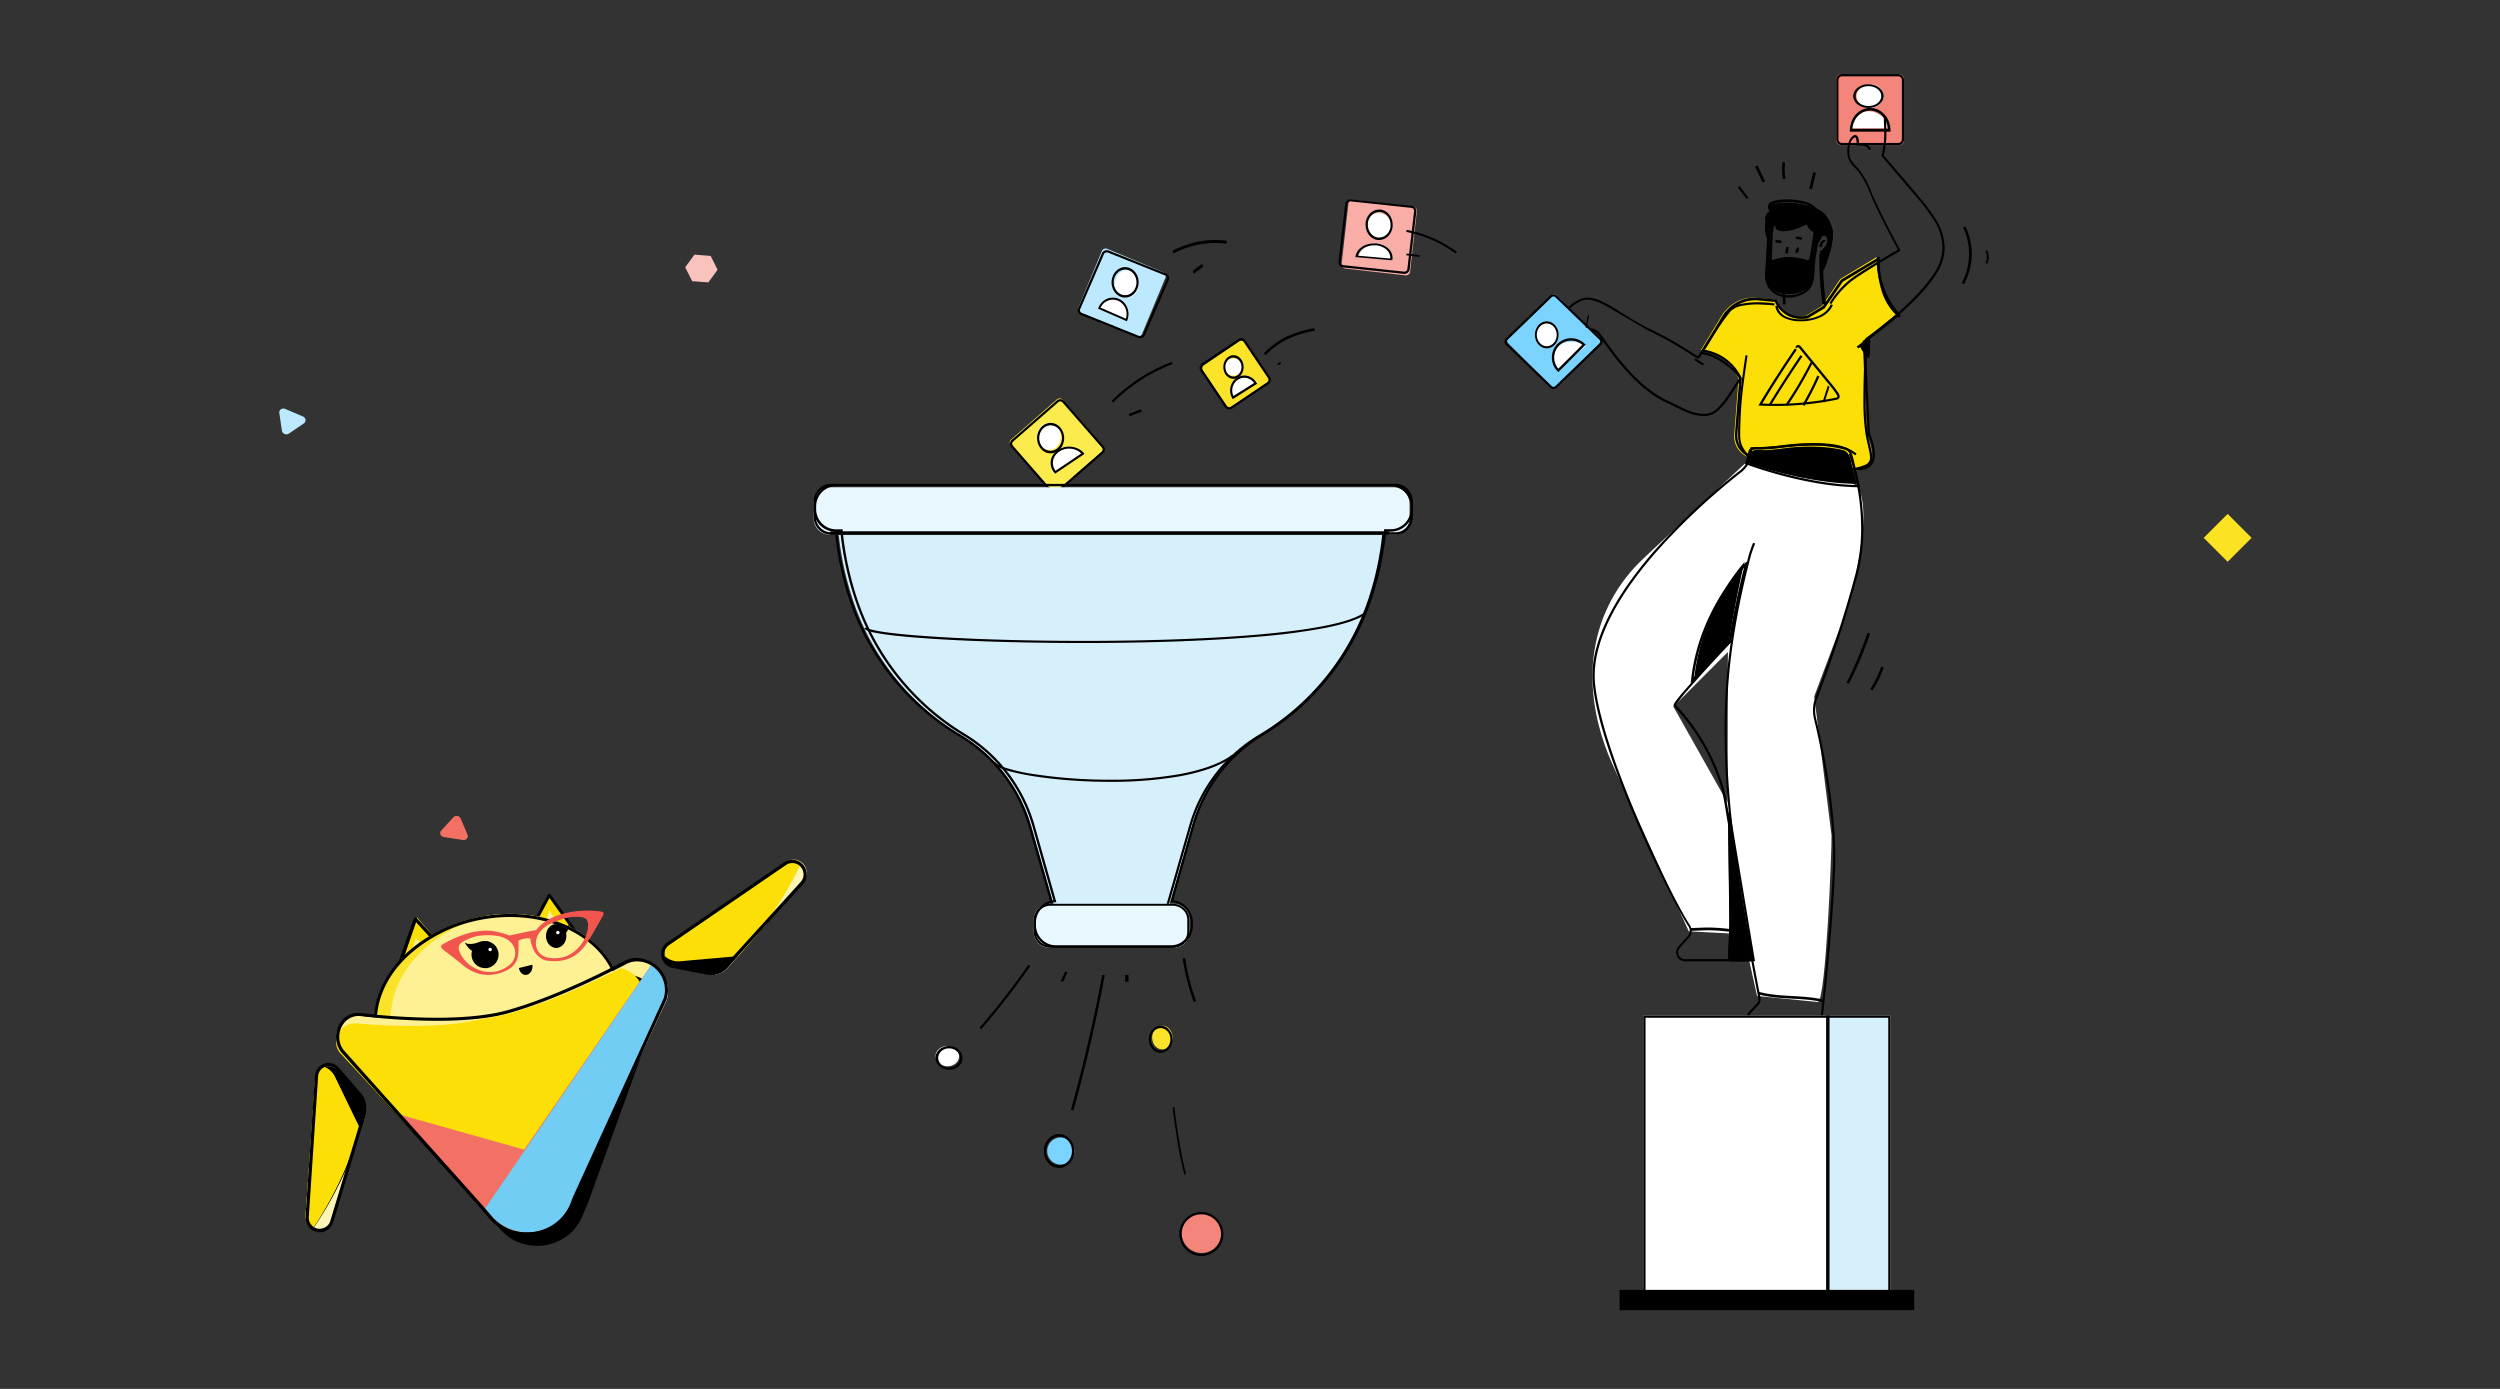 <svg xmlns="http://www.w3.org/2000/svg" width="540" height="300" fill="none" xmlns:v="https://vecta.io/nano"><rect width="100%" height="100%" fill="#333333" stroke="none"/><style><![CDATA[.B{fill:#000}.C{fill:#fff}.D{fill:#fbdf06}.E{fill:#fdf194}.F{fill:#fbe329}]]></style><path d="M100.987 180.3l-1.47-3.492c-.06-.14-.159-.264-.287-.359a1.01 1.01 0 0 0-.445-.185 1.03 1.03 0 0 0-.484.039.93.93 0 0 0-.395.252l-2.617 2.864a.8.8 0 0 0-.191.399c-.024.147-.005.297.054.436a.88.88 0 0 0 .285.357 1.02 1.02 0 0 0 .441.186l4.062.636c.164.029.334.018.492-.032a.92.92 0 0 0 .402-.253.8.8 0 0 0 .203-.403c.027-.149.009-.303-.051-.445z" fill="#f37164"/><path d="M149.508 60.735l3.494.265L155 58.271l-1.496-2.994-3.506-.276L148 57.729l1.508 3.005z" fill="#f9c2bc"/><path d="M60.333 89.205l.554 3.813c.023.153.088.3.189.425s.234.226.385.291.317.092.48.079a.93.93 0 0 0 .446-.154l3.256-2.205a.83.83 0 0 0 .285-.349c.06-.139.079-.292.056-.444s-.088-.298-.187-.423-.232-.225-.382-.29l-3.784-1.612c-.153-.068-.32-.098-.485-.087s-.321.064-.453.153a.83.83 0 0 0-.298.35.81.81 0 0 0-.062.452z" fill="#bde9ff"/><path fill="#fbe324" d="M481.174 111l5.174 5.174-5.174 5.174-5.174-5.174z"/><path d="M399.747 104.296l-22.059-4.904-22.604 21.141c-11.437 10.698-15.003 27.318-6.154 45.953l15.856 34.684 11.784.615 2.959 13.349 13.105 1.299c1.778.174 3.084-34.185 2.973-35.978l-3.735-30.041 4.988-13.276c2.984-5.81 9.235-31.432 2.887-32.842zm-38.301 48.332l11.779-11.808-.072 32.585-11.707-20.777z" class="C"/><path d="M410.25 16h-12.592c-.563 0-1.019.479-1.019 1.07v13.222c0 .591.456 1.07 1.019 1.07h12.592c.563 0 1.019-.479 1.019-1.07V17.07c0-.591-.456-1.07-1.019-1.07z" fill="#f4857a"/><path d="M396.871 30.082h.233V17.279c.002-.209.082-.409.223-.556s.331-.232.53-.235h12.193c.2.001.39.085.532.233a.82.82 0 0 1 .222.558v12.803a.82.82 0 0 1-.222.558c-.142.148-.332.232-.532.233h-12.193a.74.74 0 0 1-.531-.233c-.141-.148-.221-.349-.222-.558h-.465c.001.339.13.664.358.903s.538.375.86.376h12.193a1.19 1.19 0 0 0 .862-.375c.228-.24.357-.565.357-.905V17.279c0-.339-.129-.665-.357-.905a1.19 1.19 0 0 0-.862-.375h-12.193c-.322.001-.632.137-.86.376s-.357.564-.358.903v12.803h.232z" class="B"/><path d="M407.615 27.704h-8.047c.003-.952.41-1.866 1.138-2.55s1.719-1.08 2.763-1.108h.25c1.045.028 2.036.425 2.764 1.108s1.132 1.598 1.132 2.55z" class="C"/><path d="M408.074 28.113v-.299h-8.234v.299h.272c.002-1.099.392-2.155 1.088-2.943s1.641-1.247 2.638-1.28h.245v-.299.299c.998.043 1.941.51 2.632 1.304.696.788 1.086 1.844 1.088 2.943h.271.272c.004-1.253-.439-2.458-1.234-3.356-.791-.904-1.873-1.43-3.013-1.466h-.278c-1.138.038-2.218.561-3.013 1.46s-1.238 2.107-1.24 3.362v.299h8.778v-.299l-.272-.024z" class="B"/><path d="M403.953 18.194c.776 0 1.521.27 2.071.75s.857 1.131.857 1.81-.308 1.33-.857 1.81-1.295.75-2.071.75a3.29 3.29 0 0 1-1.12-.195c-.355-.129-.678-.317-.949-.555s-.487-.52-.634-.831a2.3 2.3 0 0 1 0-1.959c.147-.311.362-.593.634-.831s.594-.427.949-.555a3.29 3.29 0 0 1 1.12-.195z" class="C"/><path d="M403.588 18.402v.207a3.42 3.42 0 0 1 1.057.162c.335.108.639.267.894.467a2.19 2.19 0 0 1 .6.695c.139.26.211.539.21.821s-.071.561-.21.821-.343.496-.6.695-.559.359-.894.467a3.42 3.42 0 0 1-1.057.162 3.44 3.44 0 0 1-1.057-.163c-.335-.108-.639-.267-.894-.466s-.459-.435-.598-.696-.208-.539-.207-.821a1.73 1.73 0 0 1 .207-.821c.139-.26.342-.497.598-.696a2.88 2.88 0 0 1 .894-.466 3.44 3.44 0 0 1 1.057-.163v-.414c-.873.001-1.709.271-2.326.751s-.963 1.131-.963 1.809.346 1.329.963 1.809 1.453.75 2.326.751 1.712-.27 2.329-.75.965-1.131.965-1.81-.347-1.33-.965-1.81-1.455-.75-2.329-.75v.207z" class="B"/><path d="M405.391 55.502l-7.896 4.767-3.926 5.807-3.605 2.195-.91.084c-1.236.111-2.474-.185-3.533-.844s-1.882-1.647-2.348-2.818l-3.737-.357c-1.205-.116-2.421.053-3.551.494s-2.147 1.142-2.968 2.048l-.671.733-4.865 8.002c1.754.24 3.42.927 4.844 1.998a10.67 10.67 0 0 1 3.3 4.127l-.934 12.14c-.059.757.061 1.517.349 2.218a4.76 4.76 0 0 0 1.308 1.808c.571.488 1.248.83 1.976.998a4.6 4.6 0 0 0 2.205-.034l17.557 2.324c4.379 1.066 8.349.402 5.279-7.378l-.944-20.137 7.487-5.976c-2.859-3.178-4.446-7.333-4.446-11.644l.029-.555z" class="D"/><g class="B"><path d="M405.706 55.892l-.121-.21-7.934 4.727-3.92 5.723-3.508 2.105-.855.078h-.485c-1.103 0-2.18-.331-3.094-.95a5.56 5.56 0 0 1-2.037-2.526l-.058-.137-3.886-.366c-.253 0-.486-.034-.758-.034a8.07 8.07 0 0 0-3.25.683c-1.025.45-1.947 1.109-2.706 1.935l-.685.742-5.028 8.243.384.054a10.23 10.23 0 0 1 4.726 1.925 10.29 10.29 0 0 1 3.221 3.974l.219-.103h-.243l-.933 11.964v.4a4.96 4.96 0 0 0 1.442 3.483 4.91 4.91 0 0 0 4.699 1.293l-.058-.239-.029.244 17.532 2.29.029-.244-.053.239c.953.243 1.931.376 2.915.396a4.21 4.21 0 0 0 2.662-.752c.376-.329.671-.742.86-1.206a3.22 3.22 0 0 0 .228-1.466c-.083-1.581-.457-3.132-1.103-4.576l-.228.093h.243l-.933-19.713 7.579-5.977-.175-.195a16.8 16.8 0 0 1-4.372-11.309v-.977l-.365.215.122.21h-.243v.552a17.27 17.27 0 0 0 4.503 11.636l.18-.161-.151-.195-7.573 5.972.971 20.021v.034c.62 1.387.983 2.877 1.069 4.395 0 1.138-.345 1.841-.903 2.29a3.77 3.77 0 0 1-2.362.645c-.942-.02-1.88-.149-2.793-.386l-17.591-2.3h-.044a4.47 4.47 0 0 1-1.117.142c-1.163-.003-2.278-.466-3.104-1.289-.418-.411-.75-.901-.976-1.443a4.41 4.41 0 0 1-.341-1.711v-.361l.938-12.027v-.059a10.8 10.8 0 0 0-3.375-4.162 10.72 10.72 0 0 0-4.952-2.015l-.029.239.204.127 4.829-7.862.651-.708a7.63 7.63 0 0 1 2.547-1.808 7.61 7.61 0 0 1 3.054-.634 6.87 6.87 0 0 1 .709.034l3.736.352v-.244l-.223.088c.45 1.118 1.221 2.075 2.216 2.749a6 6 0 0 0 3.366 1.035c.178.01.356.01.534 0l.972-.083 3.692-2.217 3.92-5.723 7.841-4.673-.126-.21-.073-.073zm-23.26-7.705c-.312 1.588-.453 3.205-.418 4.823v.526a19.63 19.63 0 0 0 .254 4.037 4.73 4.73 0 0 0 .793 1.934 4.7 4.7 0 0 0 1.549 1.399 4.06 4.06 0 0 0 1.924.449 5.5 5.5 0 0 0 2.339-.511 5.51 5.51 0 0 0 1.903-1.457l-.38-.299c-.473.56-1.063 1.01-1.727 1.318a5.04 5.04 0 0 1-2.12.467 3.6 3.6 0 0 1-1.713-.391 4.2 4.2 0 0 1-1.395-1.263 4.22 4.22 0 0 1-.706-1.747 19.25 19.25 0 0 1-.245-3.94v-.521c-.034-1.581.103-3.161.408-4.712l-.481-.101.015-.01z"/><path d="M382.434 50.887l-.146 5.245c.141.689 2.097-1.591 7.99 0 0 0 .724.451 1.036-.64s.955-5.657.955-5.657l.714 1.713s-.251.16-.839 3.945.452 6.065-3.062 7.525c-3.294 1.373-8.141.131-7.784-4.25l.503-9.117"/><path d="M382.41 50.935l-.177 4.604a6.18 6.18 0 0 0 .043.871.44.44 0 0 0 .139.25.39.39 0 0 0 .259.085 1.65 1.65 0 0 0 .481-.125 8.33 8.33 0 0 1 3.188-.606 13.33 13.33 0 0 1 3.711.586l.063-.24-.13.21a.89.89 0 0 0 .452.135c.191-.001.376-.075.518-.21.192-.201.325-.454.384-.731a19.42 19.42 0 0 0 .274-1.411l.639-4.459-.236-.03-.225.095.686 1.762.221-.09-.13-.21a.41.41 0 0 0-.134.195c-.115.285-.35 1.111-.773 4.044-.283 2.002-.178 3.558-.413 4.77a3.48 3.48 0 0 1-.667 1.576 4.32 4.32 0 0 1-1.705 1.226 6.09 6.09 0 0 1-2.502.526 5.09 5.09 0 0 1-3.207-1.036 3.84 3.84 0 0 1-1.071-1.415 4.01 4.01 0 0 1-.336-1.768v-.44l.538-8.048a13.66 13.66 0 0 0-.063-1.401l-.48.055c.039.395.058.846.058 1.346 0 2.002-.293 4.755-.533 8.008v.501a4.51 4.51 0 0 0 .386 1.986 4.32 4.32 0 0 0 1.208 1.587c1.014.774 2.244 1.177 3.5 1.146a6.61 6.61 0 0 0 2.694-.566c.726-.291 1.374-.762 1.887-1.371.575-.822.889-1.811.898-2.828l.283-3.759.605-3.473a3.12 3.12 0 0 1 .135-.446v-.03l-.159-.105.101.16c.023-.014.042-.033.058-.055l-.159-.105.101.16.163-.11-1.099-2.833-.12.936-.101.751-.389 2.738-.413 2.312a1.02 1.02 0 0 1-.24.5.28.28 0 0 1-.197.085.41.41 0 0 1-.139-.03h-.043v.045-.045.045-.045h-.029-.034a13.69 13.69 0 0 0-3.841-.606 8.83 8.83 0 0 0-2.602.375l-.74.255a1.39 1.39 0 0 1-.35.1v.105l.072-.07-.058-.035v.105l.072-.07-.072.075.091-.045v-.03l-.072.075.091-.045h-.038.038-.038.038c-.028-.256-.039-.513-.033-.771l.091-2.868.086-1.707-.48-.03-.024-.09zm5.651 2.938h-.04-.04.286-.286v.074l.235.213-.115-.338-.097.059.114.331h.286v-.125h-.286l.263.154.097-.272-.52-.301-.097.272v.081.213.537l.486-.279.074-.037.046-.088c.08-.144.124-.316.126-.493a.88.88 0 0 0-.082-.324c-.047-.098-.111-.181-.187-.242l-.28.64.017-.074z"/><path d="M393.248 54.77c.44-.195.834-.496 1.153-.882s.555-.846.69-1.347a2.61 2.61 0 0 0 .087-.647 2.05 2.05 0 0 0-.043-.414 1.51 1.51 0 0 0-.215-.528c-.103-.158-.235-.291-.387-.39-.197-.122-.419-.184-.645-.181a1.48 1.48 0 0 0-.852.276c-.407.306-.689.777-.784 1.311l.481.106c.07-.395.278-.743.578-.971a1.03 1.03 0 0 1 .587-.191.73.73 0 0 1 .404.111c.096.062.178.146.243.246a.93.93 0 0 1 .133.333c.019.096.029.194.028.292-.001.171-.024.34-.067.504-.117.422-.319.809-.589 1.135s-.604.579-.975.744l.183.493h-.01z"/><path d="M394.445 51.95c-.103-.072-.238-.111-.376-.106a.81.81 0 0 0-.382.089c-.164.092-.294.216-.376.361a2.09 2.09 0 0 0-.329 1.012h.538c.009-.296.101-.586.269-.85a.48.48 0 0 1 .189-.196l.091-.021.355-.319.021.03z"/><path d="M393.69 52.868c-.03-.101-.079-.184-.142-.235-.051-.039-.108-.059-.165-.057a.28.28 0 0 0-.15.044c-.111.083-.2.225-.251.401l.36.286a.39.39 0 0 1 .049-.102v-.038.044-.038.051-.064.051l.04-.134-.085.064.045.07.04-.134-.085.064.368-.261-.024-.013zm-.708 1.902v1.566c0 2.867.261 6.78.673 9.406l.79-.049c-.411-2.602-.68-6.51-.672-9.357v-1.551h-.791v-.015zm-8.044 5.894l.168 4.469v.609h.563v-.63l-.169-4.49h-.562v.042zm.921-7.357c-.126.403-.19.812-.191 1.221v.242h.546v-.23a3.97 3.97 0 0 1 .185-1.17l-.545-.051.005-.012zm3.465-1.933a2.53 2.53 0 0 0-1.126-.257 3.38 3.38 0 0 0-.337 0l.097.547a1.6 1.6 0 0 1 .24 0c.282 0 .558.062.803.18l.323-.47zm-4.388.727a2.49 2.49 0 0 0-1.122-.253 3.23 3.23 0 0 0-.341 0l.103.551a1.69 1.69 0 0 1 .238 0 1.82 1.82 0 0 1 .799.176l.323-.474z"/><path d="M383.139 45.64s-1.668.131-1.051-1.022c.578-1.081 7.842-1.32 10.002.687a3.89 3.89 0 0 0 .996.624c.712.316 1.862 1.157 2.614 3.359.786 2.288-.881 6.036-1.066 6.71-.323 1.216-.811 1.786-.816 1.687s-.03-2.64-.03-2.64.06-1.316.702-1.641 1.384-1.357.881-2.008-.742-1.221-1.792-.561l-.707 1.171s-.682 0-.662-.131-.075-1.894-.075-1.894a2.67 2.67 0 0 1-1.07-.694 2.33 2.33 0 0 1-.573-1.074s-3.694 1.836-5.87 1.474c-1.941-.326-.592-1.239-.278-1.433-.299.172-1.604.836-2.624-.041-1.155-.995.189-2.342 1.419-2.573z"/><path d="M383.324 45.39v-.242h-.125c-.181.002-.361-.028-.532-.087-.069-.023-.13-.063-.179-.116-.039-.047-.058-.108-.053-.169a.82.82 0 0 1 .106-.378.66.66 0 0 1 .329-.252 4.87 4.87 0 0 1 1.334-.358 13.1 13.1 0 0 1 1.934-.136 14.3 14.3 0 0 1 3.292.368 5.14 5.14 0 0 1 2.418 1.176 3.8 3.8 0 0 0 1.034.716c.629.31 1.697 1.142 2.417 3.451.134.472.197.961.189 1.452a13.42 13.42 0 0 1-.556 3.417l-.416 1.365-.256.823a6.87 6.87 0 0 1-.483 1.312 3.29 3.29 0 0 1-.179.31l-.049.053.097.102-.073-.121.097.102-.072-.121.111.189v-.218c-.039.002-.077.012-.111.029l.111.189.193-.136c-.022-.031-.051-.056-.084-.074s-.071-.027-.109-.028v.237l.193-.136-.188.131h.227a.21.21 0 0 0-.039-.126l-.188.131h.227v-1.452-1.374h-.242.242v-.053a4.39 4.39 0 0 1 .135-.789c.042-.157.102-.308.179-.45.056-.107.139-.197.242-.261a2.48 2.48 0 0 0 .773-.755c.226-.316.354-.691.368-1.079.002-.239-.071-.472-.208-.668-.16-.223-.3-.455-.484-.649a1.11 1.11 0 0 0-.304-.256.81.81 0 0 0-.406-.106 1.62 1.62 0 0 0-.895.353l-.048.034-.711 1.302.213.116v-.242h-.097a2.51 2.51 0 0 1-.309-.034c-.032-.003-.063-.011-.092-.024l-.058.116.092-.087-.034-.029-.058.116.092-.087-.15.14h.203c0-.052-.019-.102-.053-.14l-.15.14.213.058v-.058h-.218l.213.058v-.155l-.077-1.936v-.164l-.155-.053c-.249-.107-.48-.25-.687-.426-.388-.326-.65-.778-.739-1.278l-.058-.334-.295.16-.131.068a17.51 17.51 0 0 1-1.977.886 8.81 8.81 0 0 1-2.872.644c-.188.001-.375-.014-.56-.044-.242-.032-.476-.111-.687-.232a.36.36 0 0 1-.097-.097v-.063c.027-.148.106-.282.223-.377a2.87 2.87 0 0 1 .396-.329l-.266-.402c-.371.237-.798.372-1.237.392-.187.003-.373-.032-.547-.102a1.41 1.41 0 0 1-.464-.305c-.11-.09-.199-.202-.261-.33a.97.97 0 0 1-.097-.41c.024-.383.197-.742.484-.997a2.32 2.32 0 0 1 1.107-.605l-.068-.484v.242l-.048-.237a2.79 2.79 0 0 0-1.349.736c-.191.169-.347.375-.458.605s-.175.48-.19.735c.002.206.045.409.128.597s.205.357.356.497a1.93 1.93 0 0 0 1.344.537 2.94 2.94 0 0 0 1.498-.484l-.13-.203-.135-.198c-.176.111-.338.24-.484.387-.209.183-.339.439-.363.716-.003.108.026.214.083.305.095.154.235.275.401.349.226.102.465.174.711.213a3.53 3.53 0 0 0 .647.053c1.185-.068 2.348-.348 3.433-.828.608-.242 1.202-.518 1.779-.828l-.116-.213-.242.044a2.65 2.65 0 0 0 .967 1.626c.234.189.495.342.774.455l.082-.232h-.242l.039.813c.039.431.039.915.039 1.108v.058h.12l-.12-.024h.12l-.12-.024.236.048-.232-.063v.068c.002.059.021.116.054.165s.09.089.149.111a1.17 1.17 0 0 0 .213.058c.152.025.306.04.459.044h.15l.754-1.384-.207-.116.135.198c.175-.149.391-.242.619-.266.059-.001.118.014.169.044.11.072.203.166.276.276l.343.484a.62.62 0 0 1 .116.382 1.56 1.56 0 0 1-.29.813c-.155.241-.362.444-.605.595a1.27 1.27 0 0 0-.483.523c-.143.306-.239.633-.285.968a4.63 4.63 0 0 0-.053.484l.029 2.831a.27.27 0 0 0 .048.145c.023.033.053.06.088.078a.25.25 0 0 0 .115.028c.057.003.112-.016.155-.053.038-.026.072-.057.101-.092a3.23 3.23 0 0 0 .353-.629 7.14 7.14 0 0 0 .411-1.224c.029-.126.126-.411.247-.789a17.04 17.04 0 0 0 .996-4.931 5.36 5.36 0 0 0-.213-1.592c-.745-2.42-1.934-3.388-2.664-3.741a3.34 3.34 0 0 1-.904-.62c-.752-.666-1.668-1.117-2.654-1.307a14.6 14.6 0 0 0-3.409-.382c-.866-.01-1.732.072-2.581.247-.314.062-.619.161-.909.295a1.14 1.14 0 0 0-.551.484c-.097.182-.15.384-.155.59-.005.177.056.349.169.484.153.163.352.273.571.315a2.13 2.13 0 0 0 .483.058c.055.003.11.003.165 0v-.237l-.049-.237.116.324z"/><path d="M381.459 47.722c-.103-.287-.544 2.447.506 4.122 0 0 .342-3.993.777-4.389"/><path d="M382.088 47.826l-.05-.091-.094-.075c-.051-.027-.109-.042-.168-.043a.37.37 0 0 0-.175.043c-.052.028-.087.06-.113.102l-.056.113a2.49 2.49 0 0 0-.1.538c-.035.279-.051.559-.05.84-.036 1.134.245 2.258.818 3.279l.506.775.081-.888s0-.269.069-.678l.318-2.374.231-1.077a2.34 2.34 0 0 1 .119-.35l.05-.102-.444-.382a1.15 1.15 0 0 0-.262.441 15.26 15.26 0 0 0-.518 2.692l-.206 1.814h.312l.275-.129a5.76 5.76 0 0 1-.743-3.015 7.17 7.17 0 0 1 .062-.937c0-.113.038-.205.05-.253v-.027l-.174-.059.149.097v-.038l-.174-.059.149.097-.224-.145.162.194.062-.048-.224-.145.162.194-.169-.21v.221c.061 0 .12-.017.169-.048l-.169-.21-.168.215c.05.029.109.044.168.043v-.258l-.168.215.156-.21-.25.124c.022.035.054.065.094.086l.156-.21-.25.124.2-.097-.218.059v.038l.199-.097-.218.059.593-.162.075.016zm13.339 17.93c-.441 1.032-1.317 1.89-2.459 2.41-1.16.522-2.451.8-3.764.811h-.318c-1.079.03-2.149-.179-3.103-.607-.506-.228-.935-.56-1.249-.965s-.503-.871-.549-1.354h-.512c.048.557.262 1.094.619 1.563s.85.854 1.429 1.12a7.69 7.69 0 0 0 3.36.663h.333a9.97 9.97 0 0 0 3.995-.867c1.256-.572 2.217-1.517 2.699-2.653l-.512-.134.031.013zm3.904 32.304a50.34 50.34 0 0 1 2.677 15.934 39.72 39.72 0 0 1-1.24 10.035 271.01 271.01 0 0 1-8.651 26.599 7.85 7.85 0 0 0-.514 2.792c-.001.622.073 1.241.221 1.845 1.254 5.175 4.128 18.332 4.128 29.998 0 1.01 0 2.01-.067 2.996-.606 12.952-2.158 27.26-2.658 31.649a1.29 1.29 0 0 1-.419.815c-.234.21-.536.326-.85.325h-12.895a1.24 1.24 0 0 1-.505-.101 1.26 1.26 0 0 1-.423-.297 1.36 1.36 0 0 1-.35-.903c-.001-.163.03-.324.091-.475s.151-.288.264-.403l1.678-1.787a1.79 1.79 0 0 0 .48-1.223 1.97 1.97 0 0 0-.033-.335c-3.591-18.697-7.301-38.446-7.296-57.773-.018-5.548.321-11.091 1.014-16.594a162.33 162.33 0 0 1 3.845-19.687c.301-1.385.734-2.738 1.293-4.039l-.433-.209c-.572 1.329-1.015 2.711-1.321 4.127-1.688 6.494-2.972 13.088-3.845 19.744a129.74 129.74 0 0 0-1.019 16.658c0 19.419 3.715 39.188 7.305 57.884a1.41 1.41 0 0 1 0 .243 1.28 1.28 0 0 1-.356.888l-1.677 1.787c-.308.327-.48.762-.481 1.214a1.83 1.83 0 0 0 .481 1.233c.164.176.362.316.582.411a1.72 1.72 0 0 0 .696.142h12.896c.431.001.847-.159 1.169-.45s.527-.69.575-1.123c.481-4.369 2.057-18.701 2.663-31.683a61.76 61.76 0 0 0 .067-3.014c0-11.744-2.884-24.916-4.143-30.101-.138-.565-.207-1.146-.206-1.728-.002-.895.161-1.782.48-2.617a271.73 271.73 0 0 0 8.68-26.648 40.2 40.2 0 0 0 1.259-10.161c-.027-5.48-.941-10.918-2.706-16.099l-.451.165-.005-.034zm-33.413 48.88l7.549-8.363c.572-4.083 2.933-16.23 3.422-17.238.137-.184-9.499 10.118-10.971 25.601z"/><path d="M365.519 146.93l.195.168 8.178-8.35v-.074l1.873-9.674 1.106-4.87.431-1.661.163-.529c.029-.093.066-.184.111-.272l.031-.054v-.064h-.242.242-.242.242-.247l.242.034h-.247l.242.035v-.035-.089c-.02-.046-.055-.086-.1-.113l-.142-.045c-.054-.002-.108.012-.153.04s-.087.079-.105.133v.094c.002.037.014.073.034.105s.048.058.082.078a.27.27 0 0 0 .147.045c.034 0 .069-.006.1-.019s.061-.032.084-.056.046-.048.059-.078.021-.062.02-.095c0-.066-.028-.13-.079-.178a.26.26 0 0 0-.184-.069.25.25 0 0 0-.126.03l-.048.03-.079.069c-.717.723-1.39 1.484-2.015 2.279-3.1 3.846-8.694 12.205-9.826 23.195l-.078.731.526-.539-.195-.168.263.025c.73-6.46 2.927-12.697 6.442-18.291 1.103-1.787 2.334-3.501 3.683-5.131.495-.593.9-1.043 1.19-1.35l.331-.341.085-.079-.1-.114.089.124-.1-.114.09.124-.137-.188.11.203-.137-.188.111.202-.121-.217v.247c.042.001.084-.01.121-.03l-.121-.217v.247c.034 0 .069-.006.1-.019a.25.25 0 0 0 .084-.055.24.24 0 0 0 .059-.079.22.22 0 0 0 .02-.094c0-.067-.029-.131-.079-.178a.26.26 0 0 0-.184-.069v.247l.084-.232h-.084v.247l.084-.233-.084.233.195-.163-.111-.07-.084.233.195-.163-.195.163.258.044c.007-.037.005-.074-.006-.11s-.031-.07-.057-.097l-.195.163.258.044-.258-.044.184.178c.037-.038.062-.084.074-.134l-.258-.044.184.178-.184-.178.1.227.084-.049-.184-.178.1.227-.1-.227v.247a.34.34 0 0 0 .11 0l-.1-.228v.248-.248l-.226.129c.024.034.056.063.093.083s.08.033.123.036v-.248l-.226.129.226-.129h-.263c-.001.046.012.09.037.129l.226-.129-.263-.034v.034h.263l-.263-.034v.034h.263l-.232-.113a1.89 1.89 0 0 0-.147.351c-.195.558-.474 1.641-.8 3.02-.979 4.143-2.358 10.935-2.794 13.798l.263.034-.195-.168-8.12 8.29.189.168.263.025-.226-.138zm17.954-81.272a.33.33 0 0 0-.125-.077c-.148-.041-.298-.072-.451-.091-1.048-.136-2.104-.203-3.161-.2-1.186-.014-2.369.091-3.531.313a5.09 5.09 0 0 0-2.735 1.297c-1.036 1.151-2.691 3.626-4.116 5.893l-1.851 2.965-.581.952-.173.281-.048.077v.027l.183.118-.082-.195-.101.077.183.118-.082-.195.072.177v-.19h-.072l.072.177v-.036l.034-.131h-.034v.131l.034-.131a1.97 1.97 0 0 1-.346-.181l-3.718-2.307a71.7 71.7 0 0 0-6.524-3.504c-2.614-1.219-5.07-2.892-7.316-4.27s-4.274-2.462-6.107-2.471a3.76 3.76 0 0 0-1.597.34c-1.547.685-2.834 1.804-3.684 3.205a6.45 6.45 0 0 0-.96 3.214h.48c.026-1.051.328-2.079.878-2.992.802-1.321 2.017-2.376 3.478-3.019a3.22 3.22 0 0 1 1.386-.295c1.622 0 3.617 1.029 5.843 2.398l7.369 4.297c2.541 1.204 5.004 2.548 7.378 4.025l2.264 1.423.682.408a1.85 1.85 0 0 0 .225.118l.096.041a.6.6 0 0 0 .12 0h.101a.29.29 0 0 0 .124-.091c0-.027.039-.064.082-.136l2.878-4.61c1.146-1.873 2.415-3.676 3.8-5.399a4.65 4.65 0 0 1 2.475-1.147 17.18 17.18 0 0 1 3.425-.304l2.442.118.758.095a1.61 1.61 0 0 1 .207.041h.038v-.064l-.029.059v-.063l-.029.059.091-.163-.143.127.052.036.091-.163-.143.127.35-.308h.048zm-40.231 5.709a2.62 2.62 0 0 1 1.192.297 2.69 2.69 0 0 1 .937.811c3.93 5.632 8.691 11.814 14.774 14.588 1.178.534 2.458 1.236 3.776 1.805 1.264.606 2.632.951 4.026 1.014a5.45 5.45 0 0 0 1.352-.163c.775-.237 1.48-.667 2.052-1.251a19.35 19.35 0 0 0 2.646-3.353c.801-1.216 1.535-2.413 2.163-3.219l-.377-.307c-.878 1.123-1.883 2.883-3.007 4.451a14.69 14.69 0 0 1-1.748 2.072 4.43 4.43 0 0 1-1.83 1.132 4.95 4.95 0 0 1-1.236.148c-1.339-.066-2.651-.402-3.863-.989-1.289-.559-2.568-1.256-3.765-1.805-5.939-2.69-10.666-8.797-14.576-14.42a3.17 3.17 0 0 0-1.104-.961 3.09 3.09 0 0 0-1.407-.354v.495l-.005.01z"/><path d="M365.918 77.755l1.82 1.155.374-.312-1.825-1.151-.369.308zm1.463-1.31c1.932.313 3.245.825 5.462 2.457 1.149.844 2.257 1.763 2.872 2.933l.444-.205c-.674-1.282-1.848-2.238-2.996-3.092-2.242-1.66-3.695-2.238-5.687-2.555l-.085.466-.01-.005z"/><path d="M377.022 76.715c-.933 6.404-1.468 9.873-1.59 16.379v.616a7.23 7.23 0 0 0 .306 2.343c.253.653.592 1.26 1.008 1.8a13.3 13.3 0 0 0 1.314 1.538l.294-.364c-.452-.448-.871-.934-1.253-1.456a6.79 6.79 0 0 1-.942-1.664 6.81 6.81 0 0 1-.276-2.174v-.606c.123-6.477.653-9.902 1.586-16.316l-.438-.073-.009-.024zm18.511-10.973s0-.044.076-.124a19.66 19.66 0 0 1 4.149-4.739c1.265-.989 3.918-2.651 6.239-4.051l3.036-1.805 1.293-.752.213-.124-.123-.218-.725-1.346c-1.368-2.528-4.211-7.969-5.632-11.486a18.47 18.47 0 0 0-2.145-3.997 16.41 16.41 0 0 0-1.17-1.39c-.404-.397-.746-.858-1.014-1.365a4.1 4.1 0 0 1-.294-1.662c-.002-.595.087-1.186.265-1.751.129-.468.4-.88.773-1.172.061-.047.133-.076.208-.084.043 0 .066 0 .128.089.099.189.161.398.18.613a5.44 5.44 0 0 1 .042.663v.134.292l.275-.035h.029.402c.395-.006.787.057 1.161.188.175.068.335.171.474.302.133.135.229.306.274.495l.474-.119c-.064-.282-.206-.538-.407-.737-.284-.264-.631-.444-1.005-.519-.311-.072-.628-.108-.947-.109h-.474l.029.247h.237v-.153a4.98 4.98 0 0 0-.1-1.019c-.037-.194-.109-.379-.213-.544-.056-.089-.132-.162-.221-.214a.61.61 0 0 0-.291-.083.84.84 0 0 0-.473.163 2.68 2.68 0 0 0-.948 1.425c-.197.617-.297 1.264-.293 1.914-.016.645.1 1.286.341 1.88a6.1 6.1 0 0 0 1.099 1.484 14.51 14.51 0 0 1 1.165 1.321 18.1 18.1 0 0 1 2.089 3.888c1.895 4.734 6.342 12.886 6.347 12.891l.204-.124-.114-.218-4.339 2.562c-2.33 1.405-4.978 3.062-6.286 4.086a20.18 20.18 0 0 0-4.343 4.996l.402.262-.047.044zm11.369-40.233v.209l.097 2.589a20.07 20.07 0 0 1-.578 5.236l-.034.127.082.097.744.856 6.894 8.112a39.79 39.79 0 0 1 3.606 4.788c1.148 1.756 1.79 3.795 1.856 5.893a9.96 9.96 0 0 1-1.614 5.285c-2.094 3.406-5.83 6.988-9.022 9.732a96.82 96.82 0 0 1-4.14 3.309l-1.268.934-.486.336-.097.063v.117s-.447 6.681-.447 12.764c-.053 2.603.098 5.206.452 7.786.442 2.433.972 4.019.972 5.051a1.85 1.85 0 0 1-.156.813c-.22.396-.578.697-1.006.846-.791.311-1.616.528-2.458.647l.087.487c1.492-.268 2.473-.55 3.115-.973.3-.192.542-.463.699-.784.144-.321.214-.67.204-1.022 0-1.178-.529-2.745-.971-5.139a49.42 49.42 0 0 1-.442-7.708c0-3.032.111-6.214.223-8.637l.156-2.959.068-1.134h-.243l.141.2s2.686-1.874 5.903-4.608 6.972-6.326 9.125-9.825c1.073-1.649 1.657-3.569 1.686-5.538-.072-2.189-.745-4.315-1.944-6.146a40.31 40.31 0 0 0-3.649-4.842c-3.211-3.893-7.643-8.978-7.643-8.978l-.184.16.233.063c.431-1.751.632-3.55.598-5.353 0-1.63-.117-2.842-.117-2.847l-.486.049.044-.058z"/><path d="M405.422 55.517c-.043 2.412.276 4.816.946 7.128a12.65 12.65 0 0 0 3.852 6.023l.319-.405c-1.747-1.526-3.025-3.535-3.682-5.787a23.62 23.62 0 0 1-.921-6.975l-.514.016zm-4.012 19.735l1.285-.962.475-.343.785-.455-.305-.435a9.27 9.27 0 0 0-.832.486l-.505.358-1.284.967.381.384zm-.391 22.724c-2.459-1.916-5.399-2.178-8.423-2.242h-.555c-4.129 0-9.108.859-13.174.859h-.749l-.318 1.79a5.24 5.24 0 0 1-1.932 3.216c-6.654 5.199-12.833 10.984-18.462 17.288-7.119 8.142-13.43 17.894-13.435 27.079-.002.689.035 1.377.111 2.062.855 7.86 5.046 19.408 9.504 29.709a265.85 265.85 0 0 0 6.5 13.939c1.98 3.93 3.636 6.934 4.607 8.414.191.287.292.625.29.97a1.65 1.65 0 0 1-.43 1.121l-1.99 2.217a1.95 1.95 0 0 0-.507 1.296 2 2 0 0 0 .536 1.353c.181.192.399.345.641.449s.502.158.765.158h14.753l-.053-.291c-1.623-8.622-3.168-17.429-4.264-26.274v-.029c-1.048-4.139-1.295-8.476-2.415-11.839a45.58 45.58 0 0 0-6.148-12.251c-.819-1.153-1.697-2.262-2.632-3.323a34.58 34.58 0 0 0-.859-.942l-.425-.451-.126.116h.174c-.001-.043-.018-.085-.048-.116l-.126.116h.102.067-.072.067a1.48 1.48 0 0 1 .136-.262c.742-1.069 1.548-2.091 2.414-3.061 1.758-2.048 4.1-4.624 5.998-6.691l2.386-2.581.966-1.034-.348-.335-5.998 6.512-4.124 4.697c-.565.674-1.034 1.261-1.367 1.712a7.01 7.01 0 0 0-.396.587c-.042.072-.079.147-.111.224a.52.52 0 0 0-.053.223c-.003.075.023.148.073.204.072.082.217.232.434.485a43.42 43.42 0 0 1 9.533 16.332c1.072 3.265 1.323 7.612 2.381 11.809l.237-.058-.242.029c1.101 8.86 2.642 17.671 4.269 26.303l.237-.044v-.243H363.93c-.197.001-.392-.039-.573-.116a1.46 1.46 0 0 1-.48-.335c-.258-.278-.403-.643-.405-1.024a1.46 1.46 0 0 1 .381-.97l1.995-2.217c.358-.399.554-.919.55-1.456a2.22 2.22 0 0 0-.367-1.227c-.966-1.456-2.608-4.445-4.583-8.365-2.893-5.905-6.563-13.867-9.654-21.815s-5.597-15.88-6.229-21.693c-.072-.667-.107-1.338-.106-2.009 0-8.956 6.22-18.66 13.314-26.758a141.46 141.46 0 0 1 18.394-17.225c1.114-.868 1.867-2.122 2.111-3.517l.285-1.582-.242-.044v.243h.556c4.129 0 9.107-.864 13.174-.859h.545c3.009.058 5.795.33 8.133 2.14l.299-.383-.009.01zm-62.854-27.838a.69.69 0 0 0-.044.231c.002.168.065.334.186.494l.546-.065c-.111-.141-.166-.288-.164-.435a.52.52 0 0 1 .038-.2l-.546-.031-.016.007zm2.24-1.469a4.55 4.55 0 0 0-.091.887 4.54 4.54 0 0 0 .198 1.307l.534-.187a3.82 3.82 0 0 1-.171-1.121 3.7 3.7 0 0 1 .08-.765l-.534-.123h-.016z"/><path d="M365.221 201.066l3.238-.129c2.799-.001 5.593.289 8.352.866l.081-.585a41.07 41.07 0 0 0-8.433-.878l-3.271.129.033.585v.012z"/><path d="M373.234 175.468l.303 24.091c-.069 4.972-.536 7.914 0 8.04s4.818 0 4.818 0l-5.121-32.131z"/><path d="M373.472 175.521h-.238l.048 2.578.276 19.763v1.538l-.262 6.798a4.27 4.27 0 0 0 .067.896c.02.11.058.215.114.311.03.052.07.096.117.131a.44.44 0 0 0 .159.075 4.96 4.96 0 0 0 .609.044h.99l3.458-.053h.276l-.047-.273-2.584-15.447-2.74-16.414-.476.048h.238l-.238.039 5.329 31.86.233-.038v-.24l-1.17.024-2.279.029h-.952c-.177.001-.353-.01-.528-.034v.063l.043-.053h-.029v.062l.043-.053a.65.65 0 0 1-.071-.263c-.031-.23-.044-.463-.038-.695l.261-6.789v-1.547l-.323-22.35h-.238l-.238.038.19-.048zm4.149-75.447s12.301 4.358 23.408 4.438l-1.179-4.694s-.306-2.166-1.585-2.546-6.131-1.324-12.857-.441c-4.4.569-5.07.366-5.07.366s-1.887-.26-2.028.6c-.183.77-.413 1.531-.689 2.277z"/><path d="M377.155 100.03l-.083.232s12.79 4.888 24.381 4.982h.309l-.069-.301-.524-2.345-.7-2.928a15.25 15.25 0 0 0-.416-1.56 2.84 2.84 0 0 0-.49-.859 1.96 1.96 0 0 0-.896-.588 28.31 28.31 0 0 0-7.762-.923c-1.905.004-3.807.137-5.695.4a37.02 37.02 0 0 1-4.637.449 3.77 3.77 0 0 1-.446 0h-.073l-.039.148.049-.143-.039.148.049-.143h-.044a4.91 4.91 0 0 0-.657-.044 3.04 3.04 0 0 0-.979.148 1.22 1.22 0 0 0-.455.272c-.14.131-.233.304-.265.494a15.72 15.72 0 0 1-.416 1.614l-.201.652-.088.262-.078.222.225.089.083-.232.235.079a23.33 23.33 0 0 0 .72-2.597c.015-.088.058-.17.122-.232a1.02 1.02 0 0 1 .49-.217 2.87 2.87 0 0 1 .647-.064h.421.122.044l.034-.242-.073.232c.219.048.443.066.666.054a36.71 36.71 0 0 0 4.706-.454c1.864-.261 3.744-.393 5.626-.395a27.99 27.99 0 0 1 7.615.899 1.5 1.5 0 0 1 .676.444 2.87 2.87 0 0 1 .538 1.116l.275 1.121.685 2.893.367 1.629.162.716.24-.054v-.232c-5.729-.044-11.792-1.284-16.414-2.508-2.312-.617-4.261-1.224-5.637-1.684l-1.596-.553-.568-.207-.088.232.235.079-.294-.099zm24.607-25.144c.409.741 1.106 1.377 2.003 1.829l.191-2.529s.038-.893-.925 0"/><path d="M401.829 74.768c.327.975.888 1.81 1.611 2.4l.347.278.169-3.63a2.13 2.13 0 0 0-.038-.348.75.75 0 0 0-.106-.249.4.4 0 0 0-.13-.12c-.05-.028-.105-.042-.16-.042a.53.53 0 0 0-.347.162c-.13.128-.246.274-.347.435l.376.36a1.65 1.65 0 0 1 .265-.331l.058-.046v-.064.07-.064-.052l-.077.081.077.041v-.122l-.077.081v-.029h-.029v-.029h-.029a.81.81 0 0 1 0 .197h.241-.241l-.145 3.119h.241l.135-.243c-.444-.358-.82-.824-1.104-1.368a4.96 4.96 0 0 1-.246-.539l-.058-.151v-.041l-.453.197.067.046zm-14.138.507c-2.668 3.925-5.253 7.908-7.675 11.988l-.202.346h.403c1.075.055 2.154.081 3.238.078 4.427.001 8.843-.444 13.178-1.329.223-.027.429-.128.585-.287.102-.12.156-.272.152-.428a1.39 1.39 0 0 0-.235-.687c-.504-.774-1.059-1.514-1.661-2.216l-6.388-7.791a1.78 1.78 0 0 0-.231-.248.76.76 0 0 0-.378-.18h-.074a.55.55 0 0 0-.363.141.5.5 0 0 0-.132.163.49.49 0 0 0-.05.202c.001.072.02.142.054.205l.427-.239-.059.034h.069v-.034l-.059.034h.03.034-.039.034.03.029a.28.28 0 0 1 .128.068 1.31 1.31 0 0 1 .172.185l6.387 7.791a21.84 21.84 0 0 1 1.622 2.162.92.92 0 0 1 .162.433.16.16 0 0 1-.034.117c-.089.07-.197.112-.31.122a65.59 65.59 0 0 1-13.08 1.32 66.37 66.37 0 0 1-3.213-.078v.243l.211.122c2.413-4.066 4.987-8.039 7.655-11.959l-.407-.273-.01-.005z"/><path d="M382.438 87.683a260.86 260.86 0 0 1 6.889-10.695l-.411-.272c-2.387 3.52-4.689 7.095-6.904 10.725l.426.248v-.005zm3.624.005c2.02-2.954 3.844-6.053 5.458-9.274l-.418-.236a78.4 78.4 0 0 1-5.434 9.214l.384.296h.01zm3.681-.005a57.25 57.25 0 0 0 3.241-6.356l-.442-.222a57.01 57.01 0 0 1-3.216 6.298l.417.286v-.005zm4.334-.727l1.101-3.415-.366-.243-1.097 3.415.362.243zm29.924-37.894c.863 1.836 1.304 3.778 1.3 5.736.01 2.187-.532 4.355-1.594 6.375l.541.181c1.096-2.071 1.658-4.294 1.654-6.538.002-2.013-.45-4.01-1.336-5.898l-.553.162-.012-.018zm4.825 5.101a3.09 3.09 0 0 1 .334 1.396c.001.44-.096.877-.286 1.288l.374.118a3.38 3.38 0 0 0 .31-1.406c.002-.522-.122-1.038-.366-1.52l-.366.124zm-53.398-13.585l1.942 2.487.252-.439-1.942-2.487-.252.439zm3.656-4.623l1.641 3.453.554-.199-1.642-3.458-.553.204zm5.914-.935a14.12 14.12 0 0 0-.06 1.367 14.42 14.42 0 0 0 .177 2.291l.554-.072a14.23 14.23 0 0 1-.172-2.219l.061-1.325-.554-.041h-.006zm6.662 2.194l-.871 3.551.592.107.871-3.551-.592-.102v-.005zm11.721 99.485a84.89 84.89 0 0 1-4.545 10.787l.552.185c1.787-3.535 3.313-7.155 4.568-10.84l-.599-.132h.024zm1.095 12.435c1.009-1.561 1.817-3.226 2.407-4.962l-.57-.158a22.09 22.09 0 0 1-2.356 4.85l.491.27h.028zm-10.763 66.75c-4.589-1.042-9.338-.439-13.787-1.646l-.112.549c4.561 1.229 9.315.62 13.802 1.646l.097-.549z"/></g><path d="M335.11 63.727l-9.324 9.349c-.3.301-.3.789 0 1.091l9.324 9.349a.77.77 0 0 0 1.088 0l9.325-9.349c.3-.301.3-.789 0-1.091l-9.325-9.349a.77.77 0 0 0-1.088 0z" fill="#7bd3ff"/><path d="M335.001 83.571l.174-.168-9.567-9.239c-.051-.048-.091-.105-.119-.169s-.04-.132-.039-.2.012-.137.039-.2.068-.121.119-.169l9.567-9.24a.56.56 0 0 1 .77 0l9.567 9.24c.051.048.091.105.119.169s.04.132.039.2-.012.137-.039.2-.068.121-.119.169l-9.567 9.235a.56.56 0 0 1-.383.153c-.144 0-.284-.055-.387-.153l-.174.168-.173.168a1.03 1.03 0 0 0 .336.22 1.06 1.06 0 0 0 .398.077c.136 0 .271-.027.396-.078s.239-.126.334-.219l9.572-9.235c.096-.093.173-.204.225-.326s.078-.252.078-.384-.026-.262-.078-.384-.129-.232-.225-.325l-9.572-9.24c-.194-.187-.456-.292-.73-.292a1.06 1.06 0 0 0-.734.292l-9.572 9.24c-.096.093-.173.204-.225.325s-.078.252-.078.384.026.262.078.384.129.232.225.326l9.572 9.235.173-.163z" class="B"/><path d="M342.51 74.777l-6.058 4.865c-.785-.633-1.235-1.485-1.256-2.378s.401-1.761 1.165-2.414l.091-.073.096-.077c.815-.603 1.89-.929 2.998-.909 1.11.006 2.174.36 2.964.987z" class="C"/><path d="M342.143 74.468l-.187-.187-5.539 5.552.181.181.181-.181a3.69 3.69 0 0 1-1.071-2.535v-.052a3.7 3.7 0 0 1 .994-2.52l-.187-.176.187.181.077-.083.088-.083-.181-.187.176.187c.68-.636 1.576-.99 2.506-.99h.057c.951.015 1.859.4 2.531 1.073l.187-.181-.187-.187.187.187.181-.187c-.767-.769-1.803-1.208-2.889-1.224h-.067c-1.061.001-2.083.405-2.858 1.13l-.093.088-.088.088a4.22 4.22 0 0 0-1.134 2.872v.057c.02 1.087.46 2.124 1.227 2.893l.181.187 5.907-5.92-.181-.181-.186.197z" class="B"/><path d="M332.285 70.251c.483-.546 1.134-.851 1.812-.851s1.33.306 1.813.851c.479.551.748 1.296.748 2.073s-.269 1.522-.748 2.072-1.133.856-1.813.856-1.33-.308-1.812-.856-.748-1.296-.748-2.072.269-1.522.748-2.073z" class="C"/><path d="M332.433 70.423l.145.171a2.14 2.14 0 0 1 .696-.533 1.9 1.9 0 0 1 .821-.186c.283-.001.563.062.824.185s.499.305.698.534.357.497.465.795a2.75 2.75 0 0 1 .161.938 2.73 2.73 0 0 1-.162.938 2.49 2.49 0 0 1-.464.795c-.404.46-.951.719-1.522.72s-1.115-.26-1.517-.72c-.199-.228-.357-.498-.465-.795a2.75 2.75 0 0 1-.161-.938 2.75 2.75 0 0 1 .161-.938c.108-.297.266-.568.465-.795l-.145-.171-.145-.166a2.96 2.96 0 0 0-.557.949 3.26 3.26 0 0 0-.194 1.12 3.31 3.31 0 0 0 .195 1.12 2.96 2.96 0 0 0 .556.949c.479.548 1.129.856 1.807.857a2.29 2.29 0 0 0 .981-.223c.311-.147.593-.363.831-.634a2.98 2.98 0 0 0 .556-.949c.129-.355.195-.736.195-1.12s-.065-.765-.194-1.12a2.96 2.96 0 0 0-.557-.949 2.55 2.55 0 0 0-.831-.636c-.311-.147-.644-.222-.981-.221a2.27 2.27 0 0 0-.979.222c-.31.147-.592.363-.828.635l.145.166zm10.322.44c.095-.925.26-1.804.486-2.594l-.21-.332a16.16 16.16 0 0 0-.521 2.79l.253.136h-.008z" class="B"/><path d="M408.346 219.358h-13.899v59.984h13.899v-59.984z" fill="#d6f0fb"/><path d="M394.447 219.358h-39.502v59.984h39.502v-59.984z" class="C"/><g class="B"><path d="M394.932 279.103v-.239h-39.494v-59.027h39.247v59.266h.247v-.239.239h.246v-59.745h-40.233v59.984h40.233v-.239h-.246z"/><path d="M408.106 279.103v-.239h-13.179v-59.027h12.94v59.266h.239v-.239.239h.24v-59.745h-13.899v59.984h13.899v-.239h-.24z"/><path d="M349.824 283v-4.389h63.641V283"/></g><path d="M241.929 67.937c2.626 0 4.754-2.456 4.754-5.486s-2.128-5.486-4.754-5.486-4.755 2.456-4.755 5.486 2.129 5.486 4.755 5.486z" fill="#8f8fef"/><path d="M247.167 62.448h-.246a4.97 4.97 0 0 1-1.48 3.531 4.97 4.97 0 0 1-1.617 1.093c-.606.254-1.257.385-1.914.387a4.98 4.98 0 0 1-1.913-.387c-.606-.254-1.156-.625-1.618-1.093-.467-.462-.838-1.012-1.092-1.618a4.99 4.99 0 0 1-.387-1.913c.002-.657.133-1.307.387-1.913a4.99 4.99 0 0 1 1.092-1.618c.462-.468 1.012-.839 1.618-1.093s1.256-.385 1.913-.386a4.98 4.98 0 0 1 1.914.386 4.97 4.97 0 0 1 1.617 1.093 4.99 4.99 0 0 1 1.093 1.618c.253.606.385 1.256.387 1.913h.493c0-1.454-.578-2.849-1.606-3.878s-2.423-1.606-3.878-1.606c-.72-.001-1.434.141-2.1.416s-1.271.679-1.781 1.188-.914 1.114-1.19 1.78a5.48 5.48 0 0 0-.418 2.1 5.49 5.49 0 0 0 1.608 3.881c1.029 1.029 2.425 1.608 3.881 1.608.721 0 1.434-.142 2.1-.418a5.49 5.49 0 0 0 1.78-1.19 5.48 5.48 0 0 0 1.188-1.781c.275-.666.417-1.38.416-2.1h-.247z" class="B"/><path d="M300.162 55.218c2.008-2.013 2.008-5.278 0-7.291s-5.264-2.013-7.272 0-2.008 5.278 0 7.291 5.264 2.013 7.272 0z" fill="#8f8fef"/><path d="M301.992 51.11h-.263c-.001.613-.142 1.22-.412 1.786s-.667 1.079-1.166 1.51c-.492.436-1.079.783-1.725 1.02s-1.34.36-2.041.361-1.394-.124-2.041-.361-1.233-.583-1.725-1.019c-.499-.431-.895-.944-1.166-1.51s-.411-1.173-.413-1.786.143-1.22.414-1.786.666-1.079 1.165-1.51c.492-.436 1.079-.782 1.725-1.019s1.34-.36 2.041-.361a5.97 5.97 0 0 1 2.041.361 5.4 5.4 0 0 1 1.725 1.02 4.68 4.68 0 0 1 1.165 1.51c.271.566.411 1.172.413 1.786h.526c0-1.355-.614-2.655-1.707-3.614s-2.578-1.5-4.126-1.504-3.04.539-4.136 1.499-1.714 2.262-1.714 3.619c0 .673.15 1.339.444 1.96s.724 1.186 1.268 1.662 1.188.853 1.898 1.111a6.58 6.58 0 0 0 2.24.39c1.552 0 3.042-.54 4.14-1.501s1.714-2.264 1.714-3.622h-.284z" class="B"/><path d="M233.22 95.931c.652-2.771-1.06-5.548-3.824-6.202s-5.533 1.062-6.186 3.833 1.06 5.548 3.824 6.202 5.533-1.062 6.186-3.834z" fill="#ff6679"/><path d="M233.267 94.634h-.247a4.97 4.97 0 0 1-1.479 3.531 4.96 4.96 0 0 1-1.617 1.094c-.606.254-1.257.385-1.914.385s-1.308-.132-1.914-.385a4.96 4.96 0 0 1-1.617-1.094A4.97 4.97 0 0 1 223 94.634a4.97 4.97 0 0 1 .387-1.913c.254-.606.625-1.156 1.092-1.618a4.98 4.98 0 0 1 1.618-1.093c.606-.254 1.256-.385 1.913-.387s1.307.133 1.913.387a4.97 4.97 0 0 1 1.618 1.093c.467.462.838 1.012 1.092 1.618a4.97 4.97 0 0 1 .387 1.913h.494a5.48 5.48 0 0 0-5.484-5.484 5.48 5.48 0 0 0-2.1.416 5.49 5.49 0 0 0-1.781 1.188 5.48 5.48 0 0 0-1.608 3.879c0 1.456.578 2.852 1.608 3.881s2.425 1.608 3.881 1.608a5.48 5.48 0 0 0 3.879-1.608 5.5 5.5 0 0 0 1.605-3.881h-.247z" class="B"/><path d="M228.292 86.282l-9.873 8.639c-.371.324-.409.888-.086 1.259l8.617 9.9a.89.89 0 0 0 1.255.085l9.874-8.639c.37-.324.409-.888.085-1.259l-8.616-9.9a.89.89 0 0 0-1.256-.086z" fill="#fceb4d"/><path d="M238.097 97.748l-.158-.181-9.744 8.5c-.115.104-.265.16-.42.158a.61.61 0 0 1-.263-.057c-.083-.038-.156-.093-.215-.163l-8.503-9.742c-.101-.117-.157-.266-.157-.42.001-.091.022-.18.059-.262s.092-.156.16-.216l9.745-8.5a.63.63 0 0 1 .42-.158c.091-.001.18.019.263.057a.62.62 0 0 1 .214.163l8.504 9.742c.101.118.157.269.157.425a.64.64 0 0 1-.059.262.65.65 0 0 1-.161.216l.158.181.153.177c.121-.104.218-.233.284-.378a1.1 1.1 0 0 0-.174-1.198l-8.499-9.747c-.106-.12-.236-.216-.381-.282a1.13 1.13 0 0 0-.464-.1 1.1 1.1 0 0 0-.735.277l-9.745 8.5c-.12.106-.216.236-.282.381s-.1.304-.1.464c.001.27.099.532.277.735l8.499 9.742c.105.121.235.217.381.283a1.11 1.11 0 0 0 .464.099 1.13 1.13 0 0 0 .735-.272l9.74-8.505-.153-.181z" class="B"/><path d="M233.515 97.911l-5.836 4.406a3.63 3.63 0 0 1-.722-2.635 3.66 3.66 0 0 1 1.332-2.405l.092-.067.092-.067c.776-.55 1.737-.778 2.679-.635s1.788.65 2.363 1.405z" class="C"/><path d="M233.894 97.993l-.149-.171-5.955 4.005.149.175.199-.131c-.464-.539-.715-1.197-.715-1.873-.002-.123.007-.246.025-.368.108-.799.566-1.529 1.275-2.035l-.159-.171.154.171.09-.061.094-.057-.149-.175.144.175c.595-.371 1.306-.571 2.035-.573a4.23 4.23 0 0 1 .526.035c.9.123 1.712.55 2.263 1.191l.198-.136-.149-.171.149.171.199-.131c-.628-.732-1.556-1.218-2.586-1.352-.198-.03-.399-.044-.6-.044a4.38 4.38 0 0 0-2.323.656l-.099.061-.094.066c-.809.577-1.33 1.409-1.455 2.32-.02.145-.03.291-.029.437a3.27 3.27 0 0 0 .813 2.136l.154.175 6.348-4.267-.149-.175-.204.118z" class="B"/><path d="M225.003 91.952a2.44 2.44 0 0 1 .901-.508 2.25 2.25 0 0 1 1.003-.072c.335.052.658.18.95.376s.546.456.749.765.351.653.437 1.024a3.34 3.34 0 0 1 .06 1.137 3.22 3.22 0 0 1-.326 1.077 2.83 2.83 0 0 1-.662.852c-.267.232-.572.401-.897.499a2.24 2.24 0 0 1-.995.069c-.332-.052-.653-.178-.943-.372s-.543-.451-.745-.756a3.23 3.23 0 0 1-.508-2.156c.088-.767.439-1.463.976-1.934z" class="C"/><path d="M225.308 92.229l.142.213a2.27 2.27 0 0 1 1.482-.565c.376-.003.747.092 1.086.276s.634.455.865.789c.325.479.501 1.065.501 1.667 0 .425-.087.845-.256 1.225s-.413.712-.714.969c-.426.366-.946.564-1.482.565-.376.003-.748-.092-1.086-.276s-.634-.455-.865-.789c-.325-.479-.501-1.065-.502-1.667.001-.425.088-.845.257-1.225s.412-.712.714-.969l-.142-.213-.147-.213a3.23 3.23 0 0 0-.851 1.158c-.2.455-.305.955-.304 1.463a3.55 3.55 0 0 0 .596 1.992c.273.404.625.732 1.029.958s.85.343 1.301.342c.639 0 1.261-.236 1.771-.671a3.25 3.25 0 0 0 .849-1.158 3.64 3.64 0 0 0 .306-1.462 3.57 3.57 0 0 0-.597-1.992c-.273-.403-.626-.73-1.029-.956s-.849-.343-1.3-.344c-.64-.001-1.262.235-1.771.671l.147.213z" class="B"/><path d="M237.996 54.237l-5.039 12.129c-.189.455.026.977.48 1.167l12.097 5.051a.89.89 0 0 0 1.164-.481l5.038-12.129c.189-.455-.025-.977-.479-1.167l-12.098-5.051a.89.89 0 0 0-1.163.481z" fill="#bde9ff"/><path d="M245.903 72.759l.093-.218-12.316-4.939c-.12-.049-.223-.13-.295-.235s-.11-.227-.109-.353c-.001-.085.016-.168.049-.247l5.129-11.86a.64.64 0 0 1 .242-.287c.109-.07.238-.107.369-.107a.7.7 0 0 1 .256.047l12.316 4.939c.12.05.221.132.293.236a.63.63 0 0 1 .111.352c.001.084-.016.168-.049.247l-5.129 11.86c-.05.116-.135.214-.244.284a.68.68 0 0 1-.366.105c-.088 0-.175-.016-.257-.047l-.093.218-.094.218c.14.058.291.087.444.085.227.001.45-.064.639-.186s.338-.295.425-.498l5.128-11.86c.058-.135.088-.28.089-.427.001-.219-.067-.434-.193-.616s-.306-.325-.517-.408l-12.316-4.939c-.141-.056-.291-.085-.443-.085a1.18 1.18 0 0 0-.64.186c-.19.122-.338.295-.425.497l-5.128 11.86c-.058.135-.088.28-.089.427 0 .219.067.434.193.616s.306.325.517.408l12.316 4.939.094-.214z" class="B"/><path d="M291.257 43.967l-1.468 13.056a.89.89 0 0 0 .785.987l13.022 1.471a.89.89 0 0 0 .984-.787l1.468-13.056c.055-.49-.297-.932-.785-.987l-13.022-1.471a.89.89 0 0 0-.984.787z" fill="#f8ada6"/><path d="M289.351 56.581h.244l1.459-12.519c.018-.153.093-.294.213-.397a.67.67 0 0 1 .434-.162h.078l13.09 1.396a.67.67 0 0 1 .413.207.61.61 0 0 1 .166.417v.07l-1.46 12.524a.62.62 0 0 1-.216.395c-.12.102-.275.159-.436.159h-.073l-13.09-1.396c-.158-.018-.305-.091-.411-.205a.61.61 0 0 1-.167-.414v-.07h-.244l-.238-.028a.53.53 0 0 0 0 .126c0 .268.103.526.289.726s.445.325.723.354l13.09 1.396h.126a1.17 1.17 0 0 0 .761-.277c.209-.179.342-.425.373-.691l1.459-12.524v-.121c0-.268-.104-.526-.29-.726s-.444-.327-.722-.358l-13.09-1.396h-.131c-.28.001-.549.1-.757.278s-.341.424-.372.69l-1.459 12.524.238.023z" class="B"/><path d="M296.355 108.17h-112.52a3 3 0 0 0-1.174.239c-.371.158-.706.39-.985.682a2.98 2.98 0 0 0-.639 1.014c-.142.378-.206.78-.188 1.184.283 6.522 1.518 12.968 3.664 19.133a53.97 53.97 0 0 0 23.178 28.455 33.72 33.72 0 0 1 15.079 19.603l6.036 21.128h22.592l6.042-21.162a33.48 33.48 0 0 1 14.933-19.516 54.27 54.27 0 0 0 23.619-29.404 67.2 67.2 0 0 0 3.354-18.213 3 3 0 0 0-.184-1.191 3.01 3.01 0 0 0-.639-1.022 3 3 0 0 0-.989-.687c-.372-.16-.774-.243-1.179-.243z" fill="#d6f0fb"/><path d="M296.073 108.411v-.241H183.355c-.858 0-1.68.338-2.288.939a3.21 3.21 0 0 0-.952 2.27v.149a66.57 66.57 0 0 0 3.686 19.098c4.188 11.891 12.435 21.948 23.31 28.425 7.3 4.328 12.674 11.247 15.038 19.359l6.096 21.198h23l6.101-21.227a33.11 33.11 0 0 1 14.849-19.272c11.205-6.655 19.636-17.083 23.761-29.389 1.97-5.878 3.113-11.998 3.395-18.187v-.15c-.003-.853-.346-1.67-.954-2.272s-1.432-.941-2.29-.941v.482c.728.002 1.426.291 1.939.804a2.73 2.73 0 0 1 .805 1.927v.131c-.272 6.142-1.4 12.217-3.351 18.052-4.091 12.196-12.448 22.531-23.553 29.129-7.337 4.382-12.722 11.371-15.067 19.551l-6.003 20.88h-22.268l-5.994-20.846c-2.384-8.226-7.821-15.246-15.212-19.643-10.78-6.419-18.955-16.386-23.108-28.17-2.139-6.111-3.373-12.499-3.661-18.963v-.125a2.69 2.69 0 0 1 .208-1.044 2.71 2.71 0 0 1 .597-.884 2.76 2.76 0 0 1 1.94-.804h112.708l-.014-.236z" class="B"/><path d="M301.016 105.244H179.182c-1.908 0-3.455 1.633-3.455 3.647v2.946c0 2.015 1.547 3.648 3.455 3.648h121.834c1.909 0 3.456-1.633 3.456-3.648v-2.946c0-2.014-1.547-3.647-3.456-3.647z" fill="#e9f7ff"/><path d="M301.5 115.226v-.26H179.425c-.424-.002-.844-.095-1.235-.273a3.22 3.22 0 0 1-1.041-.764 3.44 3.44 0 0 1-.711-1.119 3.64 3.64 0 0 1-.253-1.328v-3.008a3.64 3.64 0 0 1 .253-1.328c.165-.42.407-.801.711-1.12.297-.326.651-.585 1.041-.763a3.03 3.03 0 0 1 1.235-.274H301.5a3.01 3.01 0 0 1 1.235.273 3.2 3.2 0 0 1 1.041.764 3.47 3.47 0 0 1 .711 1.12 3.66 3.66 0 0 1 .253 1.328v3.008a3.64 3.64 0 0 1-.253 1.328 3.44 3.44 0 0 1-.711 1.119c-.296.327-.65.586-1.041.764a3.01 3.01 0 0 1-1.235.273v.519c.982 0 1.924-.42 2.619-1.167s1.084-1.759 1.084-2.816v-3.007c0-1.057-.39-2.069-1.084-2.816s-1.637-1.167-2.619-1.167H179.425a3.48 3.48 0 0 0-1.417.303 3.71 3.71 0 0 0-1.2.864 4.01 4.01 0 0 0-.801 1.292c-.186.483-.281 1.001-.28 1.524v3.007c-.001.523.094 1.041.28 1.524a4.01 4.01 0 0 0 .801 1.292 3.71 3.71 0 0 0 1.2.864 3.48 3.48 0 0 0 1.417.303H301.5v-.259z" class="B"/><path d="M253.491 195.219h-26.786c-1.895 0-3.432 1.516-3.432 3.387v2.735c0 1.871 1.537 3.387 3.432 3.387h26.786c1.895 0 3.432-1.516 3.432-3.387v-2.735c0-1.871-1.537-3.387-3.432-3.387z" fill="#e9f7ff"/><g class="B"><path d="M253.308 204.499v-.225h-26.415c-.413.001-.822-.077-1.204-.227a3.16 3.16 0 0 1-1.021-.65c-.296-.276-.532-.606-.694-.971a2.88 2.88 0 0 1-.248-1.151v-2.612a2.88 2.88 0 0 1 .248-1.151c.162-.364.398-.695.694-.971a3.12 3.12 0 0 1 1.018-.663 3.25 3.25 0 0 1 1.207-.237h26.415a3.27 3.27 0 0 1 1.207.237 3.14 3.14 0 0 1 1.017.663c.293.278.524.609.682.973s.238.755.237 1.149v2.617a2.86 2.86 0 0 1-.237 1.148c-.158.365-.389.695-.682.974a3.23 3.23 0 0 1-2.224.877v.449c.959 0 1.878-.363 2.556-1.01a3.37 3.37 0 0 0 1.059-2.438v-2.613c0-.453-.093-.901-.274-1.32a3.42 3.42 0 0 0-.784-1.119 3.63 3.63 0 0 0-1.173-.748c-.439-.173-.909-.262-1.384-.261h-26.415a3.76 3.76 0 0 0-1.385.261c-.439.173-.838.427-1.174.747s-.603.701-.785 1.12a3.31 3.31 0 0 0-.276 1.32v2.613c.002.915.384 1.792 1.062 2.439s1.599 1.009 2.558 1.009h26.415v-.229zm.125-149.729c2.891-1.513 5.969-2.288 9.073-2.286a18.11 18.11 0 0 1 2.421.16l.043-.64a18.66 18.66 0 0 0-2.464-.16c-3.162-.001-6.295.789-9.24 2.331l.176.595h-.009zm4.39 4.381l2.026-1.498-.164-.689-2.031 1.498.169.697v-.008zm45.917-9.063c3.907.767 7.562 2.372 10.666 4.682l.307-.349c-3.164-2.355-6.889-3.989-10.871-4.772l-.102.447v-.009zm0 5.048l2.819.366.107-.366-2.819-.366-.107.366zm-50.653 23.042c-4.834 1.831-9.256 4.695-12.989 8.414l.33.364c3.69-3.672 8.06-6.499 12.837-8.303l-.158-.475h-.02zm30.812-7.309c-2.165.368-4.283 1.04-6.306 1.999a18.71 18.71 0 0 0-4.575 3.404l.328.444c1.334-1.35 2.835-2.47 4.454-3.323a23.66 23.66 0 0 1 6.19-1.953l-.091-.576v.006zm-39.848 19.013l2.631-1.012-.302-.451-2.624 1.013.295.451zm31.958-10.972l.664-.32-.066-.411-.666.321.068.411zm-53.874 129.476a159.09 159.09 0 0 1-10.565 13.603l.374.296a157.07 157.07 0 0 0 10.599-13.635l-.408-.264zm7.948 1.464l-.956 2.078.507.116.956-2.082-.507-.112zm7.997.731c-1.832 9.788-4.085 19.501-6.76 29.141l.55.119c2.675-9.643 4.93-19.37 6.765-29.181l-.549-.079h-.006zm4.945 0v1.463h.732v-1.463h-.732zm12.436-3.6a44.44 44.44 0 0 0 2.403 9.452l.523-.148c-1.139-3.046-1.935-6.181-2.376-9.361l-.55.057zm-2.192 32.212c.647 4.793 1.278 9.68 2.563 14.547l.36-.157c-1.27-4.818-1.913-9.68-2.544-14.474l-.382.084h.003zm46.812-124.44H179.383v.732h120.698"/><path d="M300.365 104.794v-.243H180.546a4.8 4.8 0 0 0-3.408 1.424 4.88 4.88 0 0 0-1.411 3.437v.603a4.88 4.88 0 0 0 1.411 3.438c.904.911 2.13 1.424 3.408 1.424h1.186v-.243l-.241.024a67.91 67.91 0 0 0 3.426 15.546c4.163 11.998 12.36 22.146 23.168 28.682 7.24 4.374 12.567 11.354 14.907 19.533l4.622 16.329.231-.068v-.243a4.8 4.8 0 0 0-3.232 1.5 4.88 4.88 0 0 0-1.332 3.328v.602c0 1.29.508 2.526 1.412 3.438a4.8 4.8 0 0 0 3.407 1.424h24.773a4.8 4.8 0 0 0 3.392-1.433 4.88 4.88 0 0 0 1.403-3.429v-.602c-.007-1.24-.482-2.429-1.33-3.327a4.8 4.8 0 0 0-3.229-1.501v.243l.231.068 4.632-16.358c2.299-8.133 7.574-15.083 14.757-19.445 11.137-6.716 19.516-17.238 23.616-29.655 1.567-4.759 2.603-9.68 3.089-14.671l-.236-.024v.243h1.186a4.8 4.8 0 0 0 3.408-1.424 4.88 4.88 0 0 0 1.411-3.438v-.602a4.88 4.88 0 0 0-1.411-3.438 4.8 4.8 0 0 0-3.408-1.424v.486c.567 0 1.128.113 1.652.332a4.31 4.31 0 0 1 1.399.947c.402.403.722.882.939 1.41s.329 1.095.328 1.667v.603a4.36 4.36 0 0 1-.328 1.669c-.218.529-.537 1.009-.939 1.413a4.28 4.28 0 0 1-1.4.944c-.523.219-1.085.331-1.651.33h-1.408v.218c-.482 4.962-1.511 9.853-3.07 14.584-4.066 12.306-12.371 22.734-23.408 29.392-7.292 4.422-12.645 11.474-14.974 19.727l-4.714 16.655h.304c1.105.054 2.148.535 2.912 1.343a4.37 4.37 0 0 1 1.189 2.998v.603c-.001 1.156-.455 2.263-1.263 3.082a4.29 4.29 0 0 1-1.399.944c-.523.219-1.085.331-1.651.33h-24.816a4.32 4.32 0 0 1-3.056-1.274c-.807-.819-1.261-1.926-1.262-3.082v-.603c.007-1.115.436-2.185 1.199-2.992s1.803-1.289 2.907-1.349h.304l-4.709-16.621c-2.369-8.299-7.773-15.383-15.119-19.819-10.713-6.477-18.838-16.534-22.965-28.424-1.73-5.005-2.862-10.199-3.374-15.474v-.219h-1.402c-.568.001-1.13-.11-1.654-.329s-1.001-.54-1.402-.945a4.39 4.39 0 0 1-1.262-3.082v-.602a4.36 4.36 0 0 1 .327-1.666c.216-.528.534-1.008.935-1.412s.877-.727 1.401-.947a4.28 4.28 0 0 1 1.655-.331h119.818l-.062-.224z"/></g><path d="M300.787 56.233l-7.289-.74c.111-.847.582-1.623 1.313-2.165.737-.545 1.681-.811 2.632-.741h.111.115c.943.121 1.797.567 2.382 1.243.586.683.851 1.546.736 2.403z" class="C"/><path d="M300.513 56.049l.03-.188-7.496-.656v.188l.243.023c.103-.705.557-1.352 1.265-1.802.63-.404 1.422-.626 2.24-.625h.282v-.192.188h.109.113l.035-.192-.035.192c.906.101 1.725.471 2.285 1.031.473.48.73 1.067.731 1.672.008.102.008.205 0 .307h.243l.029-.188-.029.188.247.023c.01-.116.01-.233 0-.349.003-.693-.291-1.367-.836-1.917-.638-.64-1.572-1.062-2.605-1.177h-.124-.123-.327c-.932 0-1.836.25-2.556.709-.805.516-1.32 1.254-1.439 2.059l-.029.192 7.989.698v-.192l-.242.008z" class="B"/><path d="M300.387 49.71c.493-1.45-.28-3.027-1.726-3.521s-3.019.28-3.512 1.73.279 3.027 1.726 3.521 3.018-.28 3.512-1.73z" class="C"/><path d="M298.204 45.531l-.028.26c.601.076 1.155.397 1.559.904s.626 1.162.627 1.842v.318c-.068.675-.355 1.297-.805 1.75s-1.032.703-1.635.704h-.278a2.38 2.38 0 0 1-1.559-.903c-.403-.506-.627-1.162-.627-1.842a2.04 2.04 0 0 1 0-.313c.067-.676.353-1.3.803-1.753s1.033-.705 1.637-.706h.278l.028-.26v-.265a2.33 2.33 0 0 0-.33 0c-.72 0-1.414.298-1.951.838s-.879 1.283-.96 2.088v.376c.001.81.268 1.591.748 2.194s1.142.986 1.857 1.076a2.3 2.3 0 0 0 .33 0c.72-.001 1.414-.3 1.951-.839s.879-1.282.961-2.086c.007-.125.007-.251 0-.376-.001-.809-.267-1.59-.747-2.192s-1.139-.986-1.854-1.078l-.005.265z" class="B"/><path d="M267.733 73.703l-7.627 5.142c-.408.275-.516.83-.242 1.239l5.129 7.647a.89.89 0 0 0 1.235.243l7.627-5.142c.408-.275.516-.829.242-1.239l-5.129-7.647a.89.89 0 0 0-1.235-.243z" class="F"/><path d="M259.751 78.71l.139.208 7.807-5.251c.109-.075.239-.115.372-.114.109 0 .216.027.313.078s.18.125.241.215l5.251 7.812a.67.67 0 0 1 .109.367.65.65 0 0 1-.076.314.66.66 0 0 1-.216.24l-7.807 5.251c-.109.075-.239.115-.371.114-.11 0-.217-.027-.314-.078a.67.67 0 0 1-.241-.215l-5.251-7.812a.67.67 0 0 1-.109-.367.66.66 0 0 1 .076-.314c.051-.097.125-.179.216-.24l-.139-.208-.138-.203a1.16 1.16 0 0 0-.368.421 1.17 1.17 0 0 0-.128.545c.001.23.07.454.199.644l5.245 7.807c.11.154.255.28.423.366a1.17 1.17 0 0 0 .543.129c.232 0 .458-.069.649-.198l7.807-5.251c.155-.108.282-.253.368-.421a1.17 1.17 0 0 0 .128-.544c0-.23-.069-.454-.198-.644l-5.246-7.807c-.111-.158-.26-.287-.433-.373s-.365-.128-.558-.122a1.16 1.16 0 0 0-.649.198l-7.807 5.251.163.203z" class="B"/><path d="M271.553 82.741l-5.398 3.484a3.6 3.6 0 0 1-.374-2.507c.188-.854.677-1.597 1.365-2.072l.085-.056.084-.056a2.98 2.98 0 0 1 2.346-.316c.791.227 1.47.773 1.892 1.525z" class="C"/><path d="M271.21 82.801l-.119-.215-4.88 3.079.124.215.2-.13a2.87 2.87 0 0 1-.372-1.412 2.99 2.99 0 0 1 .067-.619c.155-.691.559-1.292 1.128-1.677l-.128-.21.123.21.077-.045.071-.045-.119-.219.114.219c.391-.228.83-.348 1.276-.349.227 0 .453.031.672.095a2.63 2.63 0 0 1 1.566 1.233l.2-.13-.119-.215.119.215.205-.13a3.09 3.09 0 0 0-1.852-1.457c-.258-.074-.524-.111-.791-.11a2.94 2.94 0 0 0-1.504.414l-.076.05-.077.05c-.675.458-1.153 1.174-1.333 1.996-.055.238-.082.483-.081.729-.002.588.152 1.165.443 1.667l.119.215 5.29-3.334-.124-.215-.219.125z" class="B"/><path d="M265.304 77.708c.247-.124.521-.206.805-.241s.575-.024.855.034a2.42 2.42 0 0 1 .774.304 2 2 0 0 1 .575.528c.3.416.39.914.25 1.385s-.5.876-.998 1.127-1.098.324-1.663.206-1.051-.418-1.351-.834c-.148-.206-.246-.434-.289-.671s-.028-.48.042-.712.194-.452.366-.645a2.11 2.11 0 0 1 .634-.479z" class="C"/><path d="M265.395 77.331l.11.221c.273-.193.586-.296.906-.298.302.002.599.094.861.268s.483.425.638.727c.162.31.25.664.256 1.026-.001.353-.08.701-.229 1.008s-.365.565-.625.747c-.266.186-.569.287-.879.293a1.57 1.57 0 0 1-.864-.265c-.263-.173-.484-.423-.64-.725-.163-.32-.249-.685-.251-1.057.001-.352.08-.698.228-1.004a1.95 1.95 0 0 1 .621-.745l-.11-.221-.114-.221c-.324.228-.592.549-.779.933a2.91 2.91 0 0 0-.286 1.258c-.001.465.109.922.317 1.319a2.4 2.4 0 0 0 .799.908c.329.218.701.332 1.079.334.398 0 .79-.127 1.13-.37.324-.228.592-.549.778-.932s.285-.817.286-1.258a2.89 2.89 0 0 0-.316-1.319c-.195-.378-.471-.691-.8-.908a1.96 1.96 0 0 0-1.078-.334c-.399.001-.789.129-1.13.37l.092.246z" class="B"/><path d="M243.489 69.4l-6.315-2.845c.347-.879.993-1.579 1.804-1.955a3.17 3.17 0 0 1 2.58-.088l.1.039.094.049c.809.397 1.443 1.119 1.769 2.014a3.97 3.97 0 0 1-.032 2.786z" class="C"/><path d="M243.313 69.127l.083-.203-5.874-2.562-.08.203.193.084c.299-.744.86-1.338 1.565-1.66a2.87 2.87 0 0 1 1.171-.255 2.82 2.82 0 0 1 1.058.207l.075-.207-.08.203.088.04.093.04.079-.203-.083.198a3.05 3.05 0 0 1 1.531 1.695 3.21 3.21 0 0 1 .206 1.14 3.26 3.26 0 0 1-.227 1.198l.193.084.084-.203-.084.203.193.084c.173-.432.262-.896.26-1.365.003-.452-.076-.9-.235-1.321-.319-.86-.947-1.554-1.749-1.933l-.093-.04-.096-.04c-.386-.154-.796-.233-1.209-.233a3.22 3.22 0 0 0-1.334.291c-.808.366-1.448 1.046-1.787 1.898l-.08.203 6.248 2.73.079-.203-.188-.07z" class="B"/><path d="M244.374 58.658c.31.148.592.364.83.637a3.02 3.02 0 0 1 .554.954c.128.356.193.738.193 1.124a3.33 3.33 0 0 1-.197 1.123c-.266.714-.767 1.278-1.394 1.569s-1.329.285-1.952-.017a2.56 2.56 0 0 1-.831-.636 2.98 2.98 0 0 1-.554-.954 3.31 3.31 0 0 1-.193-1.125c.001-.386.069-.768.199-1.123.265-.714.766-1.278 1.393-1.569s1.329-.285 1.952.017z" class="C"/><path d="M244.056 58.197l-.09.245c.447.209.83.562 1.098 1.016a3 3 0 0 1 .412 1.532 3.03 3.03 0 0 1-.189 1.066c-.186.503-.5.933-.903 1.236s-.876.464-1.36.465c-.325 0-.647-.072-.947-.213-.448-.209-.83-.562-1.099-1.016a3.01 3.01 0 0 1-.412-1.532c0-.366.064-.729.19-1.066.186-.503.5-.933.903-1.236a2.26 2.26 0 0 1 1.36-.464 2.14 2.14 0 0 1 .947.213l.09-.245.09-.251c-.356-.166-.737-.251-1.122-.251-.578 0-1.142.192-1.622.552s-.855.873-1.077 1.473c-.151.399-.229.829-.227 1.263a3.59 3.59 0 0 0 .492 1.83c.321.542.777.964 1.312 1.214a2.64 2.64 0 0 0 1.122.251c.577 0 1.141-.192 1.622-.552s.855-.873 1.076-1.473c.149-.4.226-.83.228-1.264a3.6 3.6 0 0 0-.492-1.83c-.321-.542-.778-.964-1.312-1.214l-.09.251z" class="B"/><path d="M204.621 230.331c1.414 0 2.56-.982 2.56-2.194s-1.146-2.195-2.56-2.195-2.56.983-2.56 2.195 1.146 2.194 2.56 2.194z" class="C"/><path d="M207.61 228.5h-.276c-.002.545-.25 1.066-.689 1.451s-1.033.6-1.653.604c-.62-.004-1.213-.221-1.653-.604s-.684-.907-.689-1.451c.005-.544.252-1.064.689-1.45s1.033-.6 1.653-.605c.62.004 1.213.221 1.653.605s.686.906.689 1.45h.551c.001-.336-.074-.668-.22-.978a2.55 2.55 0 0 0-.63-.83c-.27-.238-.591-.426-.945-.555s-.732-.195-1.114-.195c-.774 0-1.515.27-2.062.749s-.853 1.131-.853 1.809a2.27 2.27 0 0 0 .221.987 2.58 2.58 0 0 0 .638.835c.274.238.599.427.957.554a3.27 3.27 0 0 0 1.126.187c.382 0 .761-.065 1.114-.193s.675-.316.945-.554.485-.518.631-.828a2.29 2.29 0 0 0 .22-.978l-.303-.01z" class="B"/><path d="M261.225 270.302c2.219-.921 3.273-3.472 2.354-5.697s-3.463-3.281-5.682-2.36-3.273 3.473-2.354 5.697 3.463 3.282 5.682 2.36z" fill="#f4857a"/><path d="M263.988 266.543h-.251a4.21 4.21 0 0 1-.322 1.628 4.2 4.2 0 0 1-.925 1.377 4.23 4.23 0 0 1-1.377.923c-.516.214-1.069.324-1.627.324s-1.111-.11-1.627-.324-.984-.527-1.378-.923-.711-.861-.925-1.377a4.23 4.23 0 0 1-.322-1.628 4.24 4.24 0 0 1 1.247-3.004 4.23 4.23 0 0 1 1.378-.924c.516-.214 1.069-.323 1.627-.323s1.111.109 1.627.323.983.528 1.377.924a4.23 4.23 0 0 1 .924 1.378 4.22 4.22 0 0 1 .323 1.626h.501c0-1.261-.501-2.471-1.393-3.363s-2.102-1.394-3.364-1.394c-.625 0-1.243.123-1.82.362a4.74 4.74 0 0 0-1.542 1.032c-.442.442-.792.966-1.03 1.543s-.361 1.196-.36 1.82a4.75 4.75 0 0 0 1.391 3.361c.892.891 2.1 1.392 3.361 1.392.624 0 1.243-.122 1.82-.361a4.74 4.74 0 0 0 1.543-1.029c.442-.442.793-.966 1.032-1.543s.362-1.195.362-1.82h-.25z" class="B"/><path d="M253.264 224.114a2.91 2.91 0 0 1-.166.979c-.11.311-.271.593-.475.831s-.445.427-.711.555-.552.195-.84.195c-.583 0-1.142-.269-1.554-.75s-.643-1.131-.643-1.81.231-1.33.643-1.81.971-.75 1.554-.75c.288 0 .573.066.84.195s.508.317.711.555.365.52.475.831a2.91 2.91 0 0 1 .166.979z" class="F"/><path d="M253.036 224.48h-.229a2.71 2.71 0 0 1-.159.918 2.42 2.42 0 0 1-.456.778c-.194.224-.425.402-.68.524a1.86 1.86 0 0 1-.805.182 1.87 1.87 0 0 1-.807-.182c-.256-.121-.488-.299-.683-.524a2.44 2.44 0 0 1-.455-.778 2.66 2.66 0 0 1-.159-.918c-.001-.638.22-1.25.614-1.701a2.09 2.09 0 0 1 .684-.521c.256-.12.529-.182.806-.181a1.87 1.87 0 0 1 .804.182 2.09 2.09 0 0 1 .681.52c.394.451.615 1.063.615 1.701h.458c.001-.384-.065-.765-.193-1.12s-.317-.677-.555-.949-.519-.487-.83-.634-.644-.223-.98-.223-.67.075-.981.222-.593.363-.831.635a2.96 2.96 0 0 0-.555.949c-.129.355-.195.735-.195 1.12a3.28 3.28 0 0 0 .195 1.119c.128.355.317.678.555.95s.52.487.831.634.645.223.981.223a2.29 2.29 0 0 0 .98-.223 2.55 2.55 0 0 0 .83-.635c.238-.271.426-.594.555-.949a3.28 3.28 0 0 0 .193-1.119h-.229z" class="B"/><path d="M232.051 248.633a2.91 2.91 0 0 1-2.911 2.911 2.94 2.94 0 0 1-2.069-.85c-.551-.546-.864-1.286-.872-2.061 0-.78.31-1.528.862-2.079s1.299-.862 2.079-.862a2.94 2.94 0 0 1 2.06.872c.546.551.851 1.294.851 2.069z" fill="#7bd3ff"/><path d="M231.799 248.621h-.255c-.001.819-.293 1.605-.813 2.185s-1.229.902-1.966.903c-.365 0-.727-.079-1.064-.234s-.644-.382-.902-.669-.465-.627-.605-1.002a3.39 3.39 0 0 1-.213-1.183c0-.406.072-.808.212-1.183a3.1 3.1 0 0 1 .606-1.002c.257-.288.563-.517.901-.673a2.55 2.55 0 0 1 1.065-.235c.365 0 .727.081 1.065.236a2.76 2.76 0 0 1 .901.672 3.14 3.14 0 0 1 .602 1.003 3.41 3.41 0 0 1 .211 1.182h.51c.001-.48-.084-.956-.249-1.4s-.407-.848-.712-1.188-.669-.609-1.068-.793-.828-.279-1.26-.279c-.874 0-1.712.386-2.329 1.072s-.965 1.617-.965 2.588a4 4 0 0 0 .251 1.4 3.7 3.7 0 0 0 .714 1.187c.306.339.669.608 1.069.791a2.99 2.99 0 0 0 1.26.277c.872 0 1.709-.385 2.326-1.07s.963-1.615.963-2.585h-.255zm-45.087-112.912c.105.19.275.34.482.426.653.27 1.338.462 2.041.573 3.236.632 9.464 1.177 17.366 1.567s17.506.618 27.428.618c13.025 0 26.662-.398 37.82-1.374 4.872-.381 9.718-1.019 14.515-1.911 3.975-.802 6.951-1.75 8.596-2.937l-.294-.361c-1.52 1.099-4.462 2.061-8.403 2.849-11.833 2.369-32.687 3.276-52.234 3.271-12.088 0-23.68-.343-32.32-.916-4.341-.279-7.925-.605-10.477-.967-1.011-.131-2.013-.319-3.001-.563-.28-.071-.553-.166-.815-.284a.69.69 0 0 1-.275-.197l-.444.179.015.027zm27.808 29.046c.207.361.525.652.91.831a15 15 0 0 0 3.578 1.244c4.714 1.165 12.597 2.052 20.787 2.052 5.055.041 10.103-.363 15.082-1.207 4.675-.859 8.763-2.224 11.556-4.271l-.294-.371c-2.696 1.982-6.741 3.333-11.359 4.178a84.88 84.88 0 0 1-14.994 1.202c-5.644.016-11.28-.408-16.854-1.267a39.31 39.31 0 0 1-5.619-1.272c-.577-.178-1.135-.41-1.666-.692a1.68 1.68 0 0 1-.708-.613l-.443.181.024.005z" class="B"/><path d="M78.956 240.943l-.944 2.881-3.805 11.728-2.579 7.959a2.7 2.7 0 0 1-.61 1.027c-.279.296-.623.53-1.008.686s-.8.231-1.218.219a2.98 2.98 0 0 1-1.202-.29c-.397-.19-.742-.464-1.009-.802a2.6 2.6 0 0 1-.575-1.829l2.124-29.74a2.49 2.49 0 0 1 .486-1.334 2.67 2.67 0 0 1 1.154-.888c.534-.228 1.129-.287 1.701-.168s1.088.407 1.473.825l5.016 5.396c.544.579.922 1.282 1.096 2.041a4.29 4.29 0 0 1-.102 2.289z" fill="#fdf5b7"/><path d="M78.953 241.013l-.945 2.904-.248.775a80.46 80.46 0 0 1-10.164 20.752c-.398-.191-.744-.468-1.011-.808-.421-.527-.626-1.183-.576-1.844l2.129-29.989a2.52 2.52 0 0 1 .487-1.346c.291-.396.691-.706 1.157-.895a2.85 2.85 0 0 1 1.704-.17c.572.119 1.09.411 1.476.833l5.026 5.441c.537.584.907 1.291 1.076 2.052s.131 1.552-.111 2.295z" class="B"/><g class="D"><path d="M77.689 243.795l-.241.78a82.16 82.16 0 0 1-9.895 20.869 2.81 2.81 0 0 1-.985-.813c-.41-.531-.609-1.191-.561-1.857l2.073-30.186a2.59 2.59 0 0 1 .474-1.354 2.63 2.63 0 0 1 1.126-.902c.582.179 1.12.477 1.579.875s.828.887 1.084 1.435l5.361 11.134-.015.019z"/><path d="M77.704 243.675l-5.361-11.051a4.3 4.3 0 0 0-1.084-1.423c-.459-.395-.997-.691-1.579-.869-.453.189-.843.499-1.126.895s-.447.861-.474 1.344l-2.073 29.96c-.048.661.151 1.316.561 1.842.099.114.222.203.362.262s.291.085.443.076a.99.99 0 0 0 .431-.125c.132-.073.245-.176.33-.3a73.86 73.86 0 0 0 8.999-18.817l.571-1.794z"/></g><path d="M66.891 264.714l-.278.215c.283.388.651.703 1.075.919a2.97 2.97 0 0 0 1.363.327c.638 0 1.261-.199 1.787-.569a3.11 3.11 0 0 0 1.159-1.648l6.955-23.074c.143-.476.216-.972.216-1.471-.001-1.211-.433-2.379-1.217-3.286l-4.761-5.502c-.272-.324-.609-.584-.989-.761s-.792-.267-1.21-.264a2.98 2.98 0 0 0-1.983.76c-.291.26-.529.577-.699.933a3.03 3.03 0 0 0-.293 1.136L66 262.806v.216c.002.684.22 1.35.623 1.897l.278-.215.278-.211c-.311-.425-.479-.941-.479-1.471v-.167l2.017-30.377c.016-.302.091-.598.221-.87a2.25 2.25 0 0 1 .536-.714 2.3 2.3 0 0 1 1.528-.588c.319-.001.635.069.925.205a2.22 2.22 0 0 1 .756.584l4.761 5.503c.67.777 1.039 1.778 1.039 2.815.001.425-.06.849-.182 1.255l-6.955 23.05c-.148.517-.464.967-.896 1.275-.408.29-.893.445-1.389.446-.367 0-.729-.089-1.056-.26a2.34 2.34 0 0 1-.827-.721l-.287.256z" class="B"/><path d="M157.222 209.041l2.092-2.375 8.468-9.6 5.747-6.514c.274-.31.479-.678.602-1.078s.16-.823.109-1.24-.189-.816-.404-1.172a2.84 2.84 0 0 0-.843-.888c-.363-.241-.775-.393-1.203-.443a2.69 2.69 0 0 0-1.901.478l-25.177 17.798a2.67 2.67 0 0 0-.938 1.135 2.78 2.78 0 0 0-.212 1.478c.061.587.303 1.137.689 1.57a2.63 2.63 0 0 0 1.458.835l7.23 1.465c.774.159 1.574.109 2.324-.145s1.425-.703 1.959-1.304z" fill="#fdf5b7"/><path d="M157.132 209.041l2.078-2.375.552-.631c5.216-5.952 9.605-12.638 13.037-19.861a2.72 2.72 0 0 0-1.195-.443c-.664-.086-1.336.084-1.888.478l-25.012 17.798a2.67 2.67 0 0 0-.932 1.135 2.8 2.8 0 0 0-.21 1.478 2.8 2.8 0 0 0 .685 1.57c.384.433.891.726 1.447.835l7.183 1.465a4.39 4.39 0 0 0 2.309-.145c.745-.254 1.415-.703 1.946-1.304z" class="B"/><g class="D"><path d="M159.21 205.841l.552-.606a82.7 82.7 0 0 0 13.037-19.08c-.36-.231-.769-.376-1.195-.425a2.74 2.74 0 0 0-1.888.46l-25.012 17.096c-.407.269-.73.647-.932 1.091s-.275.936-.21 1.42a4.27 4.27 0 0 0 1.546.908c.574.191 1.181.257 1.782.196l12.306-1.07.014.01z"/><path d="M160.701 205.095a77.97 77.97 0 0 0 12-17.929 1.02 1.02 0 0 0 .098-.452 1.03 1.03 0 0 0-.109-.449c-.07-.139-.171-.26-.294-.353s-.266-.154-.417-.181a2.74 2.74 0 0 0-1.913.475l-25.346 17.686c-.413.278-.74.669-.945 1.129a2.74 2.74 0 0 0-.213 1.469c.452.422.986.743 1.567.939a4.26 4.26 0 0 0 1.806.203l12.47-1.107 1.296-1.43z"/></g><path d="M171.447 186.08l-.045.356c.617.063 1.184.366 1.58.844a2.52 2.52 0 0 1 .586 1.605 2.41 2.41 0 0 1-.64 1.639l-16.323 17.958c-.399.44-.885.792-1.428 1.032a4.25 4.25 0 0 1-1.721.366c-.275-.001-.548-.03-.817-.084l-7.239-1.417a2.29 2.29 0 0 1-1.393-.85 2.41 2.41 0 0 1-.492-1.481c-.001-.379.092-.752.27-1.086a2.28 2.28 0 0 1 .749-.83l25.23-17.281c.405-.28.886-.428 1.378-.425h.28l.044-.356.04-.355c-.122-.007-.243-.007-.364 0a3.15 3.15 0 0 0-1.782.553l-25.225 17.282c-.41.275-.745.647-.977 1.084a3 3 0 0 0-.351 1.419c-.001.687.224 1.355.639 1.901.45.583 1.098.981 1.821 1.116l7.239 1.417c.314.063.634.094.955.094.683-.003 1.359-.147 1.984-.423a4.97 4.97 0 0 0 1.652-1.182l16.333-17.953a3.15 3.15 0 0 0 .831-2.123 3.24 3.24 0 0 0-.752-2.069c-.517-.612-1.248-1.003-2.043-1.091l-.019.34z" class="B"/><path d="M124.521 201.335l-5.914-8.311-5.058 9.51" class="D"/><path d="M124.451 200.907l-5.548-7.745c-.032-.046-.076-.082-.128-.106s-.108-.035-.166-.031-.112.022-.16.052a.33.33 0 0 0-.115.12l-4.744 8.858a.31.31 0 0 0-.04.121.32.32 0 0 0 .014.127c.013.041.035.079.064.112s.064.06.104.079.083.034.128.038.09 0 .133-.013a.34.34 0 0 0 .117-.063c.034-.029.061-.063.081-.103l4.492-8.383 5.235 7.306c.05.069.127.116.213.131s.174-.004.246-.051.122-.12.139-.203-.003-.168-.052-.237l-.013-.009z" class="B"/><path d="M121.593 201.555l-2.836-4.873-2.284 5.852" class="E"/><path d="M86.481 209.118l3.601-10.972 7.371 8.679" class="D"/><path d="M86.472 208.89l3.408-9.686 6.98 7.664c.066.064.155.1.247.1s.181-.036.247-.1a.36.36 0 0 0 0-.498l-7.38-8.107c-.042-.046-.095-.081-.154-.1s-.122-.023-.183-.01-.116.041-.162.082-.081.094-.1.152l-3.606 10.249a.37.37 0 0 0 .218.463c.089.03.187.024.272-.016s.151-.114.183-.203l.03.01z" class="B"/><path d="M87.945 208.387l1.898-5.852 3.954 5.025" class="E"/><path d="M80.645 220.806v.108l4.467.451c7.643.505 15.319-.006 22.834-1.521a85.23 85.23 0 0 0 25.354-9.265 2.47 2.47 0 0 0-.273-.731l-.894-1.541c-4.654-8.077-15.59-12.16-26.723-10.545-.601.083-1.206.186-1.806.304-11.768 2.336-21.263 10.663-22.694 20.418l-.259 1.767c-.023.184-.025.37-.005.555z" class="F"/><path d="M84.295 220.035c.05.501.266.97.612 1.33a87.34 87.34 0 0 0 22.929-1.521 85.82 85.82 0 0 0 25.461-9.265c-.053-.257-.145-.504-.275-.731l-.897-1.541c-4.674-8.077-15.656-12.16-26.836-10.545-10.943 2.762-19.529 10.717-20.739 19.962l-.236 1.762c-.028.181-.035.366-.019.549z" class="E"/><path d="M80.968 220.477l-.337.043v.109c.01.075.044.145.097.198a.34.34 0 0 0 .197.098l4.43.438 5.625.19c5.71-.009 11.405-.569 17.008-1.671a85.37 85.37 0 0 0 25.138-9.048c.063-.036.113-.09.143-.156a.34.34 0 0 0 .023-.211.54.54 0 0 0-.033-.119c-.052-.134-.147-.319-.261-.543-.346-.672-.892-1.643-.892-1.643-4.017-6.848-12.607-10.744-21.941-10.748a34.12 34.12 0 0 0-4.79.342 30.21 30.21 0 0 0-1.802.3 32.68 32.68 0 0 0-15.178 7.287c-4.022 3.528-6.773 7.986-7.494 12.815l-.138 1.024-.095.762c0 .109 0 .209-.028.295a1.71 1.71 0 0 0 0 .2v.057l.337-.043.342-.043h-.204.204-.204.204v-.138c.024-.262.09-.781.147-1.224l.109-.823-.337-.048.337.052c.692-4.638 3.32-8.957 7.266-12.382a31.98 31.98 0 0 1 14.874-7.143c.588-.114 1.181-.214 1.764-.295 1.556-.222 3.125-.333 4.696-.333 9.154 0 17.506 3.838 21.343 10.405l.294-.176-.299.171s.275.476.555 1.005l.389.738c.052.11.1.2.128.272l.038.081.157-.043-.157.028.157-.043-.157.029.337-.067-.166-.3a84.67 84.67 0 0 1-24.939 8.953c-5.56 1.095-11.213 1.651-16.88 1.662-1.897 0-3.757-.063-5.578-.19-1.486-.105-2.95-.251-4.392-.438l-.043.343.341-.043v-.11l-.341.048.341-.043-.337.119z" class="B"/><path d="M144.003 215.98l-19.929 42.72a10.38 10.38 0 0 1-4.025 5.563c-1.942 1.354-4.292 2.023-6.669 1.897-1.605-.066-3.172-.497-4.579-1.259a10.33 10.33 0 0 1-3.529-3.133l-31.737-34.705c-.713-.987-1.044-2.192-.931-3.397s.66-2.331 1.544-3.174c.469-.428 1.029-.748 1.639-.938a4.41 4.41 0 0 1 1.89-.161c3.947.478 16.629 1.749 26.808.396 1.733-.217 3.45-.547 5.138-.989 9.669-2.6 20.45-7.866 24.621-10.003l.972-.511c.669-.365 1.413-.579 2.178-.626a6.72 6.72 0 0 1 3.044.596c.952.434 1.786 1.084 2.432 1.897a6.46 6.46 0 0 1 1.283 2.779c.197 1.013.146 2.058-.149 3.048z" class="E"/><path d="M76.207 223.485c.473-.477 1.051-.84 1.691-1.059s1.321-.289 1.992-.204c4.639.55 21.389 2.24 31.894-.594s18.061-8.735 21.239-10.401c.785-.422 1.663-.644 2.557-.646 1.018.016 2.019.264 2.924.725s1.689 1.122 2.292 1.932a6.48 6.48 0 0 1 1.183 2.736 6.43 6.43 0 0 1-.173 2.969l-14.868 41.06c-.335.727-.669 1.436-.941 2.202-2.717 7.515-12.694 9.276-17.91 3.35l-2.125-2.441-30.225-33.162c-.697-.963-1.031-2.136-.945-3.317s.587-2.294 1.416-3.15z" class="B"/><path d="M138.877 217.234l-19.951 42.475c-.413 1.417-1.138 2.73-2.122 3.846s-2.207 2.011-3.581 2.621a10.61 10.61 0 0 1-4.584-1.253 10.34 10.34 0 0 1-3.533-3.114l-31.77-34.506-.044-.062c-1.946-2.751.37-6.462 3.776-6.177 7.056.598 19.031 1.14 27.25-1.017 1.735-.216 3.453-.544 5.143-.984 9.679-2.585 20.472-7.821 24.647-9.945.87.209 1.687.588 2.403 1.114s1.314 1.189 1.76 1.948a6.35 6.35 0 0 1 .833 2.466 6.33 6.33 0 0 1-.227 2.588z" class="D"/><path d="M143.997 215.997l-16.953 36.212-3.039 6.498c-2.509 8.342-13.723 10.167-18.843 3.067l-.672-.731-18.74-20.444 27.489 7.73 27.455-39.943.307.172c.112.062.214.129.316.196a4.03 4.03 0 0 1 .283.196l.073.053a7.48 7.48 0 0 1 .487.406l.336.329c.068.072.137.153.2.225a3.63 3.63 0 0 1 .234.291c.073.096.146.191.214.297a6.03 6.03 0 0 1 .692 1.309 2.07 2.07 0 0 1 .088.243 1.27 1.27 0 0 1 .063.192c.029.1.063.2.088.31.285 1.117.258 2.289-.078 3.392z" fill="#f37164"/><path d="M143.988 215.997l-16.828 36.212-3.018 6.498c-2.49 8.342-13.623 10.167-18.705 3.067l-.667-.731 8.704-12.714 27.255-39.943.305.172c.111.062.212.129.314.196s.189.124.281.196l.072.053c.164.129.329.267.484.406l.333.329c.068.072.136.153.199.225.082.093.16.19.232.291s.145.191.212.297a6.01 6.01 0 0 1 .687 1.309c.034.079.063.16.087.243a1.27 1.27 0 0 1 .063.192 3.15 3.15 0 0 1 .087.31c.277 1.119.244 2.291-.097 3.392z" fill="#71cdf4"/><g class="B"><path d="M74.373 220.415l.25.237a3.93 3.93 0 0 1 1.307-.897c.492-.206 1.02-.31 1.553-.304a4.53 4.53 0 0 1 .481.029 143.22 143.22 0 0 0 16.325 1.017c5.32 0 10.938-.387 15.449-1.627 10.495-2.905 22.246-8.978 25.414-10.653.712-.392 1.509-.601 2.32-.61h.048a6.21 6.21 0 0 1 4.309 1.858c1.141 1.16 1.787 2.723 1.8 4.354a6.25 6.25 0 0 1-.264 1.797l.337.097-.318-.145-19.016 41.645c-.332.731-.674 1.452-.963 2.251a9.97 9.97 0 0 1-3.851 5.003c-1.699 1.135-3.694 1.74-5.734 1.738a9.91 9.91 0 0 1-4.177-.904c-1.31-.602-2.476-1.483-3.415-2.582l-2.108-2.47L74.132 226.7l-.255.238.284-.204a4.72 4.72 0 0 1-.881-2.755 4.86 4.86 0 0 1 1.314-3.322l-.25-.237-.255-.242a5.57 5.57 0 0 0-1.507 3.801c.002 1.134.355 2.239 1.011 3.162v.029l29.987 33.549.26-.233-.264.228 2.108 2.465a10.64 10.64 0 0 0 3.651 2.762 10.56 10.56 0 0 0 4.466.966c2.177.002 4.306-.643 6.119-1.854 1.911-1.28 3.357-3.149 4.121-5.327.264-.741.592-1.453.924-2.199l19.016-41.645v-.048c.191-.648.288-1.32.289-1.995a6.98 6.98 0 0 0-1.999-4.85 6.89 6.89 0 0 0-4.799-2.065h-.053a5.66 5.66 0 0 0-2.648.692c-3.143 1.681-14.88 7.748-25.269 10.615-4.41 1.211-9.98 1.603-15.266 1.603a143.63 143.63 0 0 1-16.243-1.012c-.193-.024-.388-.035-.582-.034a4.59 4.59 0 0 0-1.831.36 4.61 4.61 0 0 0-1.54 1.059l.332.208zm47.21-18.15c.047.578-.061 1.16-.299 1.619s-.59.757-.975.83-.772-.094-1.078-.451-.504-.882-.552-1.459.061-1.159.3-1.618.589-.757.974-.83.772.093 1.078.451.504.882.552 1.458z"/><path d="M121.889 201.926l-.438.066v.189c-.005.365-.122.716-.33.989s-.493.451-.803.501h-.162c-.314-.005-.617-.142-.852-.385s-.388-.578-.43-.942v-.184a1.69 1.69 0 0 1 .329-.993c.208-.274.494-.452.805-.502.053-.005.108-.005.161 0 .316-.002.621.132.857.376s.388.58.425.946l.438-.067.437-.061c-.063-.623-.321-1.198-.725-1.613s-.924-.642-1.462-.638h-.271c-.534.075-1.025.377-1.38.848s-.549 1.077-.546 1.704c-.006.104-.006.208 0 .312.064.623.322 1.197.726 1.613s.924.642 1.462.638a1.75 1.75 0 0 0 .271 0c.534-.075 1.025-.377 1.38-.848s.549-1.077.545-1.704v-.317l-.437.072z"/><path d="M123.057 199.608c-.152.948-1.029 2.849-1.378 1.967-.386-.997-1.548-1.386-1.548-1.386s2.196.526 2.926-.581zm-16.108 5.903c.071.674-.091 1.353-.449 1.888s-.884.884-1.462.968-1.159-.106-1.618-.523-.756-1.03-.828-1.703.091-1.353.449-1.889.884-.883 1.462-.967 1.16.106 1.618.523.757 1.03.828 1.703z"/><path d="M107.12 205.912l-.547.071v.225c-.002.438-.163.86-.453 1.188s-.69.537-1.123.59c-.073.006-.147.006-.219 0a1.79 1.79 0 0 1-1.188-.452 1.8 1.8 0 0 1-.591-1.128 1.41 1.41 0 0 1 0-.225 1.79 1.79 0 0 1 1.571-1.779h.224a1.8 1.8 0 0 1 1.187.455c.327.291.538.691.592 1.126l.547-.071.548-.066a2.93 2.93 0 0 0-.961-1.838c-.534-.474-1.222-.736-1.935-.736a2.72 2.72 0 0 0-.361 0 2.92 2.92 0 0 0-1.83.966c-.473.534-.735 1.223-.737 1.937a2.73 2.73 0 0 0 .027.362 2.93 2.93 0 0 0 .961 1.838 2.92 2.92 0 0 0 1.935.737c.118.008.237.008.356 0a2.92 2.92 0 0 0 1.831-.965 2.94 2.94 0 0 0 .736-1.939c.008-.12.008-.241 0-.362l-.57.066z"/><path d="M100.381 203.56c.423.916 1.96 2.594 2.143 1.591.211-1.153 1.514-1.885 1.514-1.885s-2.503 1.199-3.657.294zm11.703 5.528c.076.48.3.902.624 1.176s.722.375 1.106.284.724-.373.943-.779a2.23 2.23 0 0 0 .226-1.383"/></g><path d="M126.59 203.958c1.301-1.92 2.403-4.002 3.573-6.026.4-.691.234-.997-.57-1.075-2.615-.342-5.267-.182-7.829.473-2.17.628-4.247 1.479-5.787 3.363-.061.093-.146.165-.244.208l-1.37.249-4.319.914c-.093 0-.2-.089-.302-.115a21.08 21.08 0 0 0-3.35-.866c-3.749-.364-7.166.918-10.442 2.704-.907.488-.907.82-.078 1.459 1.316 1.007 2.647 1.993 3.9 3.062 2.54 2.139 5.333 2.839 8.444 1.796 1.862-.628 3.437-1.651 3.724-3.945.066-.991.078-1.986.034-2.979a4.89 4.89 0 0 1 2.579-.488c.21 2.076 1.36 4.542 3.822 4.837 3.35.4 6.192-.612 8.215-3.571zm-16.756 4.636a6.59 6.59 0 0 1-3.282 1.333c-1.184.132-2.381-.068-3.47-.581-1.621-.644-2.954-1.916-3.734-3.561-.487-1.074-.317-1.868.682-2.403.887-.497 1.827-.88 2.799-1.142 1.654-.314 3.347-.314 5.001 0a5.46 5.46 0 0 1 2.038.898c1.911 1.433 1.906 4.085-.034 5.456zm6.533-6.904c.941-1.516 2.437-2.17 3.934-2.746.852-.348 1.731-.616 2.628-.799.855-.138 1.724-.154 2.583-.047 1.122.098 1.551.742 1.497 1.941-.136 3.203-2.837 6.343-5.987 6.842-.905.155-1.829.141-2.73-.042-2.34-.509-3.242-3.026-1.925-5.149z" fill="#f2554e"/><path d="M120.855 201.364c.01.047.01.096.001.143a.37.37 0 0 1-.055.133c-.027.041-.061.075-.102.102a.39.39 0 0 1-.133.055.37.37 0 0 1-.275-.059c-.081-.055-.136-.139-.154-.235a.36.36 0 0 1 .057-.271.37.37 0 0 1 .232-.155.37.37 0 0 1 .273.057c.08.053.136.136.156.23zm-14.629 3.661c.01.047.01.095.001.142s-.028.092-.055.132-.061.074-.102.101a.37.37 0 0 1-.132.053c-.047.01-.096.01-.143.001s-.092-.028-.132-.055-.074-.061-.1-.102a.38.38 0 0 1-.054-.132c-.009-.047-.01-.096 0-.143s.028-.092.055-.132.061-.074.101-.1.085-.045.132-.054.096-.009.143 0 .092.028.132.055a.36.36 0 0 1 .101.101c.026.04.044.085.053.133z" class="C"/></svg>